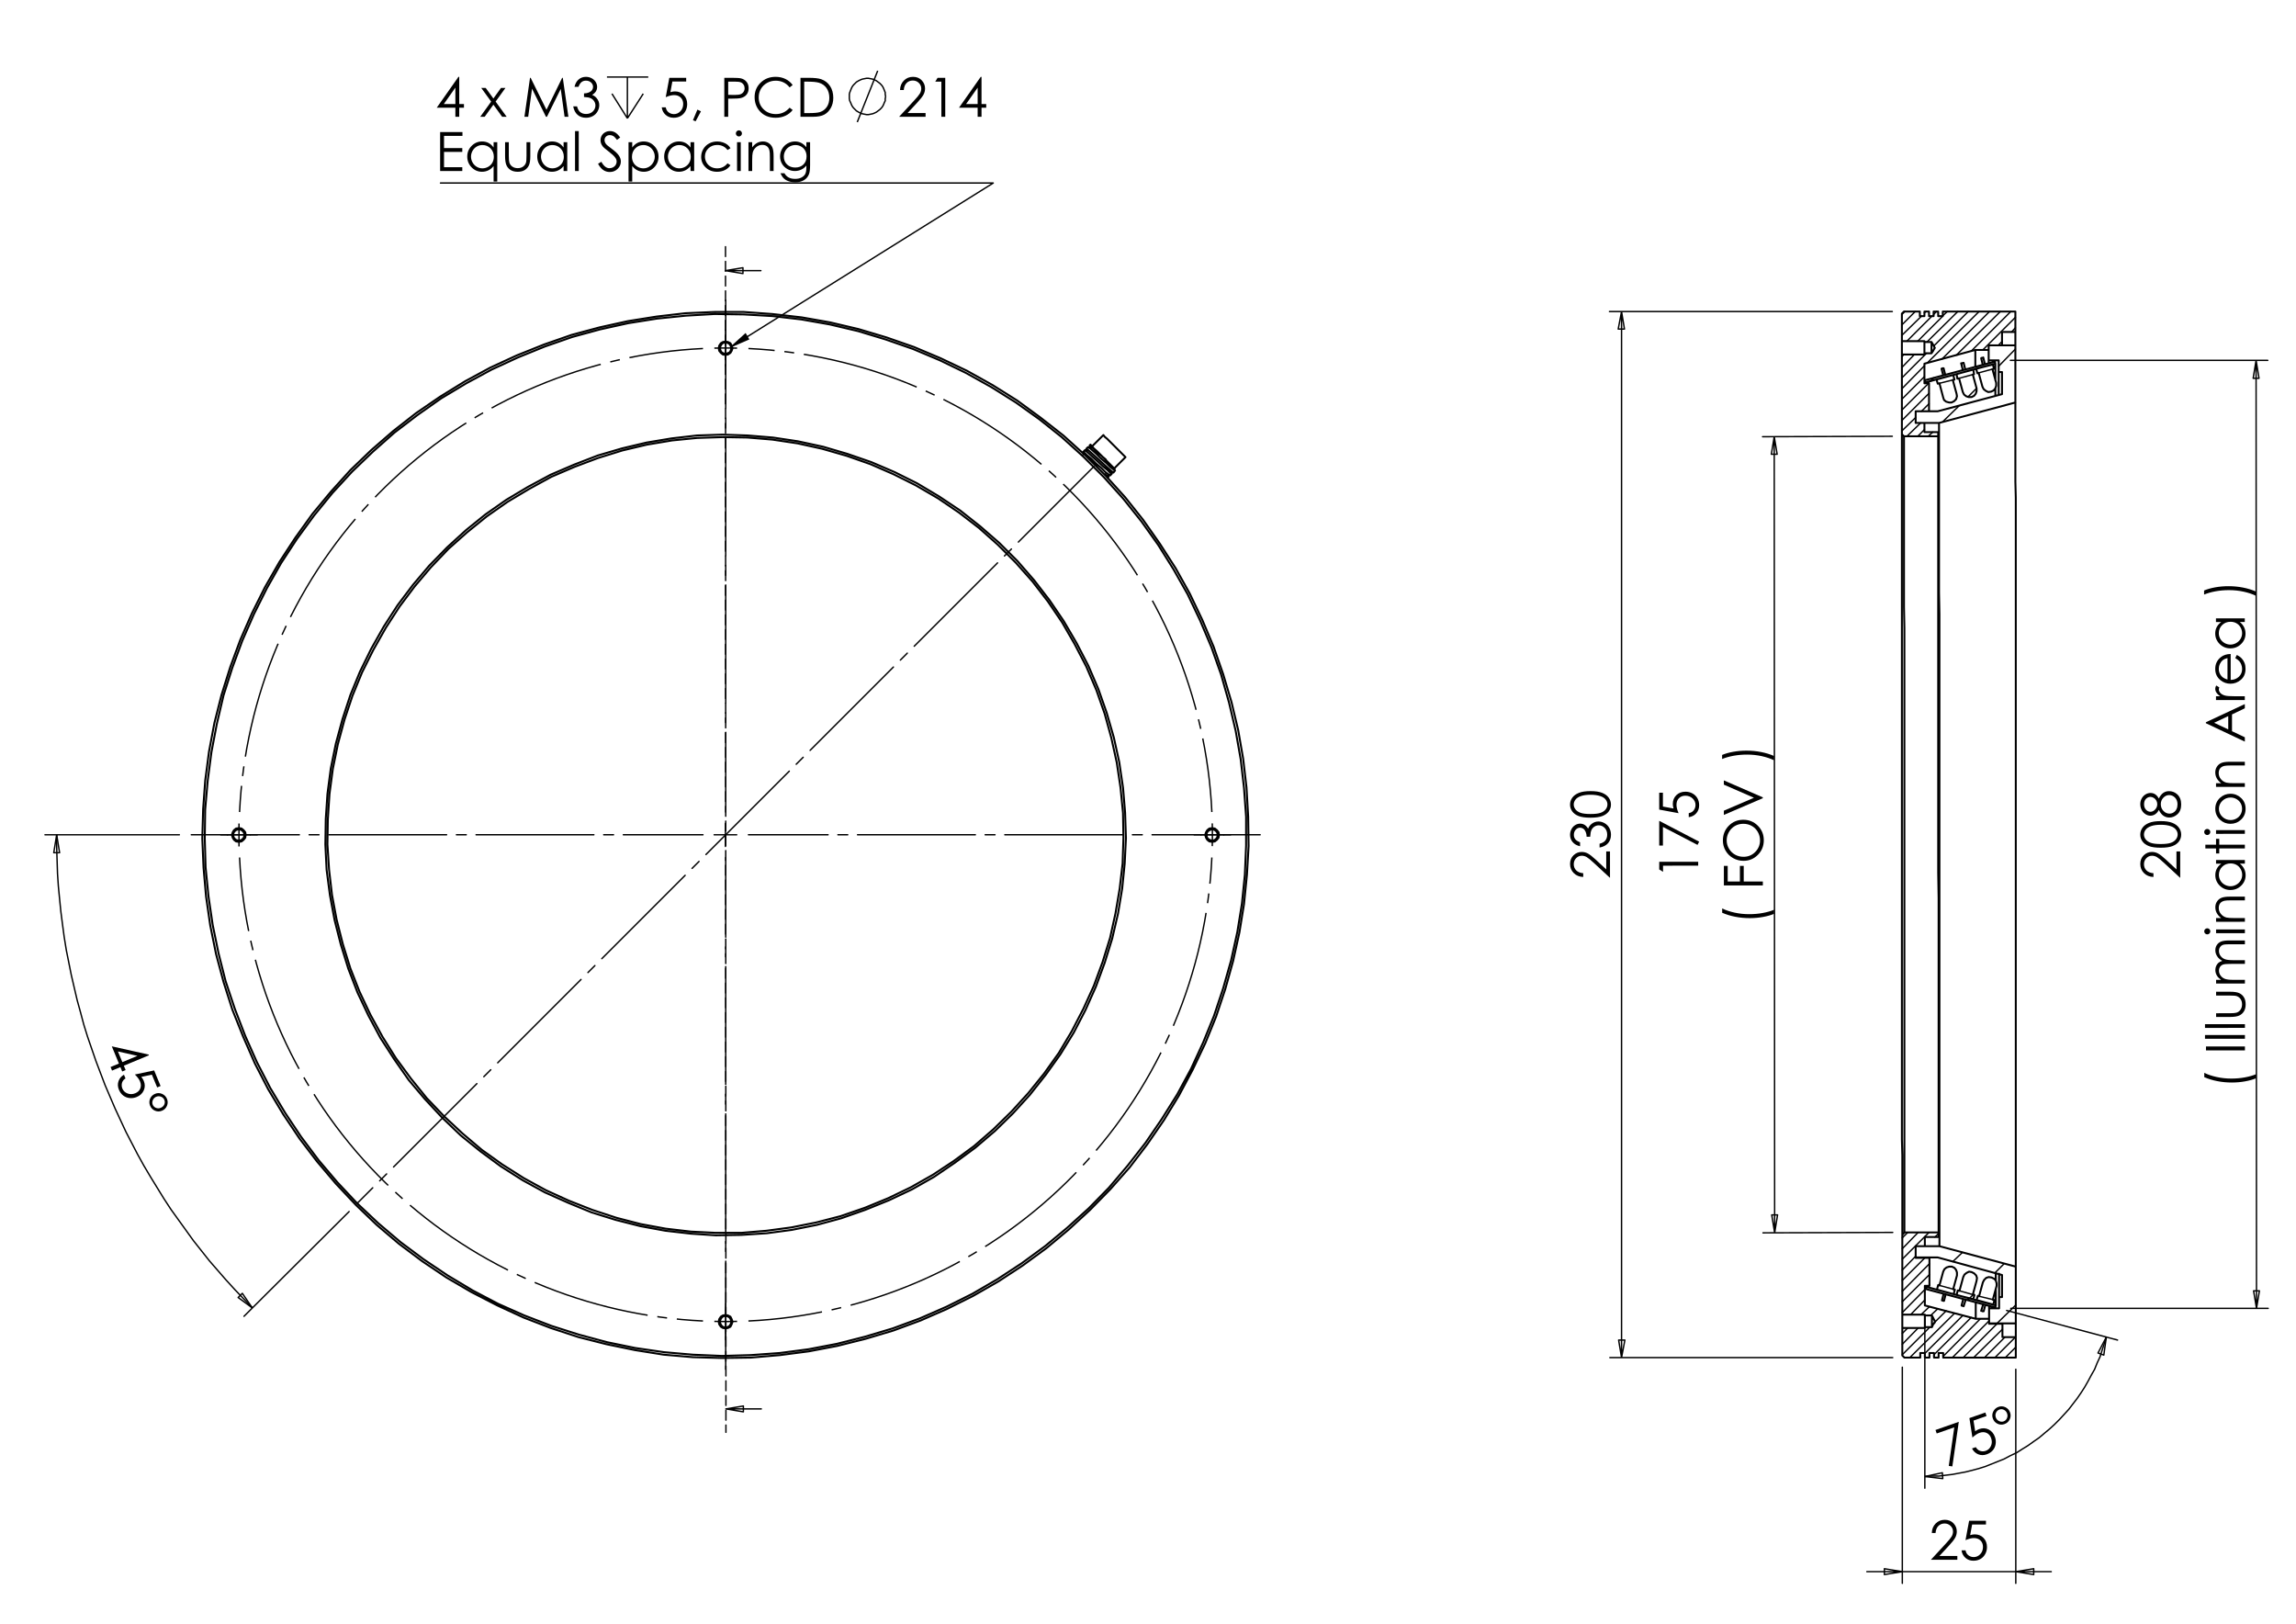 <?xml version="1.0" encoding="utf-8"?>
<!-- Generator: Adobe Illustrator 16.0.0, SVG Export Plug-In . SVG Version: 6.00 Build 0)  -->
<!DOCTYPE svg PUBLIC "-//W3C//DTD SVG 1.1//EN" "http://www.w3.org/Graphics/SVG/1.1/DTD/svg11.dtd">
<svg version="1.1" id="Ebene_1" xmlns="http://www.w3.org/2000/svg" xmlns:xlink="http://www.w3.org/1999/xlink" x="0px" y="0px"
	 width="841.89px" height="595.276px" viewBox="0 0 841.89 595.276" enable-background="new 0 0 841.89 595.276"
	 xml:space="preserve">
<g>
	<path d="M54.5,386.622l0.111,0.267l-9.205,3.813l0.662,1.596l-1.256,0.521l-0.661-1.596l-3.068,1.271l-0.542-1.309l3.067-1.271
		l-2.614-6.312L54.5,386.622z M44.864,389.391l5.543-2.296l-7.162-1.611L44.864,389.391z"/>
	<path d="M58.884,398.146l-1.255,0.52l-1.942-4.688l-3.871,0.831c0.405,0.503,0.703,0.985,0.894,1.445
		c0.497,1.2,0.505,2.355,0.023,3.469c-0.481,1.113-1.35,1.929-2.606,2.449c-0.867,0.359-1.746,0.489-2.635,0.388
		c-0.89-0.102-1.669-0.414-2.338-0.938c-0.669-0.525-1.189-1.236-1.561-2.134c-0.444-1.068-0.49-2.108-0.14-3.115
		c0.351-1.006,1.016-1.795,1.997-2.369l0.562,1.353c-0.466,0.313-0.808,0.655-1.025,1.028c-0.216,0.373-0.338,0.802-0.365,1.286
		c-0.028,0.483,0.051,0.946,0.234,1.389c0.358,0.868,0.995,1.477,1.91,1.826c0.915,0.351,1.864,0.32,2.85-0.087
		c0.89-0.37,1.495-0.951,1.818-1.742c0.323-0.791,0.29-1.657-0.098-2.596c-0.322-0.777-0.949-1.621-1.879-2.531l7.063-1.497
		L58.884,398.146z"/>
	<path d="M59.41,407.205c-0.867,0.358-1.723,0.359-2.569,0.003c-0.846-0.357-1.446-0.966-1.802-1.827
		c-0.357-0.862-0.36-1.715-0.01-2.562c0.351-0.844,0.965-1.449,1.845-1.813c0.844-0.349,1.69-0.341,2.542,0.023
		c0.853,0.366,1.454,0.973,1.805,1.821c0.352,0.85,0.354,1.697,0.004,2.546C60.876,406.246,60.271,406.848,59.41,407.205z
		 M58.951,406.145c0.607-0.252,1.036-0.656,1.286-1.215c0.25-0.56,0.259-1.117,0.029-1.673c-0.233-0.562-0.64-0.96-1.221-1.191
		s-1.166-0.227-1.756,0.018c-0.578,0.24-0.992,0.649-1.244,1.229c-0.252,0.582-0.263,1.147-0.036,1.696
		c0.229,0.55,0.629,0.938,1.204,1.161C57.788,406.396,58.366,406.386,58.951,406.145z"/>
</g>
<g>
	<path d="M168.103,28.17h0.29v9.963h1.728v1.359h-1.728v3.321h-1.418v-3.321h-6.836L168.103,28.17z M166.974,38.133v-6l-4.232,6
		H166.974z"/>
	<path d="M176.471,32.249h1.632l2.81,3.865l2.78-3.865h1.635l-3.596,4.991l4.052,5.574h-1.656l-3.215-4.438l-3.198,4.438h-1.622
		l4.003-5.564L176.471,32.249z"/>
	<path d="M192.299,42.813l2.045-14.284h0.232l5.807,11.72l5.751-11.72h0.229l2.056,14.284h-1.4l-1.411-10.215l-5.051,10.215h-0.365
		l-5.11-10.293l-1.404,10.293H192.299z"/>
	<path d="M212.118,31.84h-1.457c0.266-1.178,0.773-2.084,1.524-2.719c0.751-0.635,1.638-0.952,2.661-0.952
		c0.745,0,1.439,0.17,2.083,0.51c0.645,0.34,1.142,0.798,1.495,1.374c0.353,0.576,0.529,1.178,0.529,1.806
		c0,1.23-0.611,2.204-1.835,2.923c0.686,0.278,1.25,0.686,1.689,1.224c0.622,0.757,0.933,1.605,0.933,2.544
		c0,0.81-0.214,1.581-0.641,2.315c-0.428,0.734-1.01,1.303-1.748,1.704c-0.738,0.402-1.564,0.603-2.477,0.603
		c-1.23,0-2.256-0.354-3.079-1.063c-0.822-0.709-1.359-1.75-1.611-3.122h1.398c0.246,0.926,0.599,1.596,1.058,2.011
		c0.589,0.524,1.34,0.786,2.253,0.786c1.036,0,1.867-0.311,2.496-0.932c0.628-0.622,0.942-1.35,0.942-2.185
		c0-0.557-0.157-1.078-0.471-1.563c-0.314-0.485-0.735-0.851-1.262-1.097c-0.528-0.247-1.345-0.398-2.452-0.457v-1.311
		c0.654,0,1.25-0.115,1.787-0.345c0.537-0.229,0.927-0.523,1.17-0.879c0.243-0.356,0.364-0.744,0.364-1.165
		c0-0.621-0.248-1.159-0.743-1.612c-0.495-0.453-1.121-0.679-1.879-0.679c-0.615,0-1.146,0.173-1.592,0.52
		S212.429,31.012,212.118,31.84z"/>
</g>
<path fill="none" stroke="#000000" stroke-width="0.51" stroke-miterlimit="10" d="M235.862,34.362l-5.813,9.025 M224.389,34.362
	l5.66,9.025 M230.049,28.242v15.145 M222.555,28.242h15.144"/>
<g>
	<path d="M251.608,28.529v1.359h-5.073l-0.715,3.895c0.621-0.182,1.18-0.273,1.678-0.273c1.299,0,2.371,0.436,3.214,1.306
		c0.844,0.871,1.266,1.986,1.266,3.345c0,0.938-0.217,1.8-0.65,2.583c-0.433,0.783-1.021,1.383-1.762,1.801
		c-0.741,0.417-1.596,0.626-2.567,0.626c-1.158,0-2.135-0.354-2.931-1.063s-1.271-1.626-1.427-2.753h1.466
		c0.11,0.55,0.296,0.997,0.558,1.34c0.262,0.343,0.611,0.62,1.048,0.831c0.437,0.209,0.895,0.315,1.374,0.315
		c0.938,0,1.744-0.355,2.417-1.066c0.673-0.711,1.009-1.6,1.009-2.667c0-0.963-0.304-1.745-0.912-2.346
		c-0.608-0.602-1.421-0.902-2.437-0.902c-0.841,0-1.86,0.255-3.057,0.767l1.32-7.098H251.608z"/>
	<path d="M255.714,40.191l1.31,0.622l-1.971,3.67l-0.96-0.408L255.714,40.191z"/>
	<path d="M265.585,28.529h2.844c1.63,0,2.73,0.071,3.3,0.213c0.815,0.201,1.481,0.614,1.999,1.238
		c0.518,0.625,0.777,1.41,0.777,2.355c0,0.952-0.252,1.737-0.757,2.355c-0.505,0.618-1.2,1.034-2.087,1.248
		c-0.647,0.155-1.857,0.233-3.63,0.233h-1.019v6.642h-1.427V28.529z M267.012,29.927v4.846l2.417,0.029
		c0.977,0,1.692-0.089,2.145-0.267c0.454-0.178,0.809-0.465,1.068-0.862c0.259-0.397,0.389-0.841,0.389-1.332
		c0-0.479-0.129-0.916-0.389-1.313c-0.259-0.397-0.6-0.68-1.024-0.848c-0.423-0.168-1.118-0.252-2.082-0.252H267.012z"/>
	<path d="M290.654,31.18l-1.126,0.864c-0.621-0.809-1.367-1.422-2.237-1.839c-0.871-0.418-1.827-0.626-2.868-0.626
		c-1.139,0-2.193,0.273-3.164,0.82c-0.971,0.547-1.723,1.282-2.257,2.204c-0.534,0.923-0.8,1.96-0.8,3.112
		c0,1.742,0.597,3.195,1.791,4.36c1.194,1.166,2.7,1.748,4.518,1.748c2,0,3.672-0.783,5.018-2.349l1.126,0.854
		c-0.711,0.906-1.6,1.607-2.664,2.102c-1.064,0.495-2.253,0.743-3.567,0.743c-2.498,0-4.468-0.832-5.911-2.496
		c-1.21-1.405-1.815-3.101-1.815-5.088c0-2.09,0.733-3.85,2.198-5.277c1.466-1.427,3.302-2.141,5.509-2.141
		c1.333,0,2.536,0.264,3.61,0.791C289.089,29.489,289.969,30.229,290.654,31.18z"/>
	<path d="M293.518,42.813V28.529h2.96c2.135,0,3.686,0.171,4.65,0.514c1.384,0.486,2.466,1.327,3.246,2.525
		c0.779,1.197,1.169,2.625,1.169,4.282c0,1.431-0.309,2.69-0.927,3.777s-1.42,1.89-2.407,2.408
		c-0.987,0.519-2.371,0.777-4.149,0.777H293.518z M294.886,41.463h1.65c1.974,0,3.342-0.123,4.105-0.369
		c1.074-0.349,1.918-0.978,2.533-1.887c0.614-0.909,0.922-2.02,0.922-3.333c0-1.377-0.333-2.554-1-3.531
		c-0.666-0.977-1.595-1.646-2.786-2.008c-0.893-0.271-2.365-0.408-4.416-0.408h-1.01V41.463z"/>
</g>
<path fill="none" stroke="#000000" stroke-width="0.51" stroke-miterlimit="10" d="M314.338,44.764l7.496-18.816 M324.74,35.433
	l-0.153-0.918v-0.611l-0.306-0.765l-0.306-0.766l-0.307-0.611l-0.458-0.612l-0.612-0.612l-0.612-0.458l-0.612-0.459l-0.612-0.306
	l-0.765-0.306l-0.765-0.153l-0.765-0.153h-0.765l-0.765,0.153l-0.765,0.153l-0.765,0.306l-0.612,0.306l-0.765,0.459l-0.458,0.458
	l-0.613,0.612l-0.458,0.612l-0.306,0.611l-0.305,0.766l-0.306,0.765l-0.154,0.611v0.918v0.765l0.154,0.765l0.306,0.612l0.305,0.765
	l0.306,0.611l0.458,0.613l0.613,0.611l0.458,0.459l0.765,0.46l0.612,0.305l0.765,0.306l0.765,0.153l0.765,0.152h0.765l0.765-0.152
	l0.765-0.153l0.765-0.306l0.612-0.305l0.612-0.46l0.612-0.459l0.612-0.611l0.458-0.613l0.307-0.611l0.306-0.765l0.306-0.612v-0.765
	L324.74,35.433"/>
<g>
	<path d="M331.391,32.996h-1.37c0.039-1.409,0.51-2.565,1.414-3.469s2.019-1.357,3.346-1.357c1.314,0,2.378,0.424,3.191,1.273
		c0.812,0.848,1.219,1.849,1.219,3.001c0,0.81-0.194,1.569-0.582,2.278c-0.387,0.709-1.14,1.669-2.257,2.88l-3.559,3.832h6.591
		v1.379h-9.703l5.458-5.898c1.107-1.185,1.828-2.065,2.161-2.638c0.334-0.573,0.501-1.177,0.501-1.813
		c0-0.803-0.3-1.495-0.899-2.075s-1.332-0.87-2.2-0.87c-0.913,0-1.673,0.305-2.278,0.913
		C331.82,31.041,331.475,31.896,331.391,32.996z"/>
	<path d="M343.795,28.529h2.806v14.284h-1.418V29.927h-2.244L343.795,28.529z"/>
	<path d="M359.609,28.17h0.29v9.963h1.729v1.359h-1.729v3.321h-1.418v-3.321h-6.838L359.609,28.17z M358.481,38.133v-6l-4.233,6
		H358.481z"/>
</g>
<g>
	<path d="M161.386,48.416h8.186v1.398h-6.759v4.476h6.701v1.399h-6.701v5.612h6.701V62.7h-8.128V48.416z"/>
	<path d="M182.332,52.135v14.429h-1.34v-5.68c-0.569,0.693-1.209,1.213-1.918,1.563c-0.708,0.349-1.483,0.524-2.326,0.524
		c-1.495,0-2.772-0.542-3.831-1.626c-1.059-1.084-1.587-2.403-1.587-3.957c0-1.521,0.534-2.823,1.602-3.904s2.354-1.622,3.855-1.622
		c0.867,0,1.652,0.185,2.354,0.553c0.702,0.37,1.319,0.923,1.85,1.661v-1.941H182.332z M176.898,53.173
		c-0.757,0-1.456,0.187-2.095,0.558c-0.641,0.372-1.15,0.894-1.528,1.566c-0.378,0.673-0.567,1.384-0.567,2.134
		c0,0.744,0.19,1.455,0.572,2.134c0.381,0.679,0.893,1.208,1.537,1.586c0.644,0.378,1.334,0.568,2.071,0.568
		c0.744,0,1.449-0.188,2.115-0.563c0.666-0.375,1.178-0.882,1.537-1.523c0.359-0.64,0.539-1.361,0.539-2.163
		c0-1.222-0.402-2.244-1.207-3.065C179.066,53.584,178.075,53.173,176.898,53.173z"/>
	<path d="M185.206,52.135h1.359v4.932c0,1.204,0.065,2.033,0.195,2.486c0.194,0.647,0.565,1.159,1.113,1.534
		c0.548,0.375,1.201,0.563,1.959,0.563c0.758,0,1.402-0.183,1.93-0.549c0.528-0.365,0.894-0.846,1.095-1.441
		c0.136-0.408,0.204-1.272,0.204-2.593v-4.932h1.389v5.185c0,1.457-0.17,2.554-0.51,3.292c-0.34,0.737-0.852,1.315-1.535,1.733
		c-0.683,0.417-1.539,0.626-2.568,0.626s-1.889-0.209-2.578-0.626c-0.689-0.418-1.204-1-1.544-1.748
		c-0.34-0.748-0.51-1.872-0.51-3.375V52.135z"/>
	<path d="M207.996,52.135V62.7h-1.34v-1.816c-0.57,0.693-1.209,1.213-1.918,1.563c-0.709,0.349-1.484,0.524-2.326,0.524
		c-1.496,0-2.772-0.542-3.831-1.626s-1.588-2.403-1.588-3.957c0-1.521,0.534-2.823,1.602-3.904c1.068-1.081,2.353-1.622,3.855-1.622
		c0.867,0,1.652,0.185,2.354,0.553c0.702,0.37,1.318,0.923,1.85,1.661v-1.941H207.996z M202.563,53.173
		c-0.756,0-1.455,0.187-2.095,0.558c-0.64,0.372-1.149,0.894-1.527,1.566c-0.379,0.673-0.567,1.384-0.567,2.134
		c0,0.744,0.191,1.455,0.572,2.134c0.381,0.679,0.895,1.208,1.537,1.586c0.644,0.378,1.334,0.568,2.072,0.568
		c0.743,0,1.448-0.188,2.114-0.563c0.666-0.375,1.178-0.882,1.538-1.523c0.358-0.64,0.538-1.361,0.538-2.163
		c0-1.222-0.402-2.244-1.208-3.065C204.731,53.584,203.74,53.173,202.563,53.173z"/>
	<path d="M210.851,48.057h1.359V62.7h-1.359V48.057z"/>
	<path d="M219.289,60.039l1.214-0.728c0.854,1.573,1.841,2.359,2.962,2.359c0.479,0,0.928-0.111,1.35-0.334
		c0.42-0.224,0.741-0.523,0.961-0.898c0.22-0.375,0.331-0.773,0.331-1.194c0-0.479-0.162-0.948-0.486-1.408
		c-0.446-0.634-1.263-1.397-2.447-2.292c-1.191-0.9-1.932-1.55-2.224-1.952c-0.505-0.673-0.757-1.401-0.757-2.185
		c0-0.622,0.149-1.188,0.447-1.7c0.298-0.511,0.717-0.914,1.257-1.208c0.541-0.295,1.128-0.442,1.763-0.442
		c0.673,0,1.303,0.167,1.889,0.5c0.585,0.333,1.205,0.947,1.859,1.84l-1.165,0.883c-0.538-0.712-0.996-1.181-1.374-1.408
		c-0.378-0.227-0.792-0.339-1.238-0.339c-0.576,0-1.047,0.174-1.413,0.524c-0.366,0.35-0.549,0.78-0.549,1.292
		c0,0.311,0.064,0.612,0.194,0.903c0.13,0.291,0.366,0.608,0.709,0.951c0.187,0.182,0.802,0.657,1.845,1.428
		c1.237,0.912,2.084,1.725,2.544,2.437c0.459,0.712,0.689,1.428,0.689,2.146c0,1.036-0.393,1.936-1.18,2.7
		c-0.786,0.764-1.743,1.146-2.87,1.146c-0.868,0-1.654-0.232-2.359-0.695C220.536,61.902,219.885,61.126,219.289,60.039z"/>
	<path d="M230.466,52.135h1.36v1.941c0.537-0.738,1.154-1.291,1.853-1.661c0.698-0.369,1.478-0.553,2.337-0.553
		c1.501,0,2.784,0.541,3.852,1.622c1.066,1.081,1.601,2.382,1.601,3.904c0,1.554-0.529,2.872-1.586,3.957s-2.333,1.626-3.827,1.626
		c-0.841,0-1.613-0.175-2.318-0.524c-0.706-0.35-1.342-0.871-1.911-1.563v5.68h-1.36V52.135z M235.904,53.173
		c-1.175,0-2.165,0.411-2.969,1.232c-0.804,0.822-1.206,1.843-1.206,3.065c0,0.802,0.179,1.522,0.538,2.163
		c0.358,0.641,0.872,1.147,1.541,1.523c0.668,0.375,1.374,0.563,2.117,0.563c0.73,0,1.416-0.19,2.059-0.568
		c0.643-0.378,1.155-0.907,1.536-1.586c0.381-0.679,0.572-1.39,0.572-2.134c0-0.75-0.189-1.461-0.567-2.134
		c-0.377-0.672-0.886-1.194-1.525-1.566C237.357,53.36,236.659,53.173,235.904,53.173z"/>
	<path d="M254.538,52.135V62.7h-1.34v-1.816c-0.57,0.693-1.209,1.213-1.918,1.563c-0.708,0.349-1.484,0.524-2.325,0.524
		c-1.496,0-2.773-0.542-3.831-1.626s-1.588-2.403-1.588-3.957c0-1.521,0.535-2.823,1.602-3.904c1.069-1.081,2.354-1.622,3.855-1.622
		c0.867,0,1.653,0.185,2.354,0.553c0.702,0.37,1.319,0.923,1.85,1.661v-1.941H254.538z M249.105,53.173
		c-0.756,0-1.455,0.187-2.095,0.558c-0.64,0.372-1.15,0.894-1.528,1.566c-0.378,0.673-0.567,1.384-0.567,2.134
		c0,0.744,0.191,1.455,0.572,2.134c0.381,0.679,0.894,1.208,1.538,1.586c0.643,0.378,1.333,0.568,2.071,0.568
		c0.743,0,1.448-0.188,2.114-0.563c0.666-0.375,1.178-0.882,1.538-1.523c0.359-0.64,0.538-1.361,0.538-2.163
		c0-1.222-0.403-2.244-1.208-3.065C251.273,53.584,250.282,53.173,249.105,53.173z"/>
	<path d="M267.851,54.329L266.772,55c-0.93-1.237-2.201-1.854-3.812-1.854c-1.287,0-2.355,0.414-3.205,1.241
		s-1.276,1.833-1.276,3.016c0,0.77,0.196,1.494,0.587,2.173c0.391,0.679,0.928,1.206,1.61,1.581
		c0.682,0.375,1.447,0.563,2.293,0.563c1.552,0,2.819-0.619,3.802-1.855l1.078,0.709c-0.505,0.76-1.183,1.35-2.034,1.77
		c-0.852,0.419-1.82,0.629-2.908,0.629c-1.67,0-3.056-0.531-4.156-1.593c-1.101-1.061-1.651-2.353-1.651-3.874
		c0-1.022,0.257-1.973,0.772-2.85c0.515-0.877,1.222-1.562,2.122-2.054c0.899-0.491,1.907-0.737,3.02-0.737
		c0.7,0,1.374,0.107,2.025,0.32c0.65,0.214,1.202,0.492,1.655,0.835C267.149,53.362,267.534,53.799,267.851,54.329z"/>
	<path d="M270.934,47.784c0.309,0,0.574,0.111,0.793,0.331c0.219,0.22,0.329,0.485,0.329,0.796c0,0.305-0.11,0.566-0.329,0.787
		c-0.219,0.22-0.484,0.33-0.793,0.33c-0.303,0-0.564-0.11-0.783-0.33c-0.219-0.22-0.329-0.482-0.329-0.787
		c0-0.311,0.109-0.576,0.329-0.796C270.37,47.895,270.631,47.784,270.934,47.784z M270.259,52.135h1.359V62.7h-1.359V52.135z"/>
	<path d="M274.445,52.135h1.359v1.893c0.543-0.725,1.146-1.268,1.806-1.627c0.66-0.359,1.378-0.539,2.155-0.539
		c0.79,0,1.491,0.201,2.103,0.603c0.611,0.401,1.063,0.941,1.354,1.621c0.292,0.679,0.438,1.739,0.438,3.175V62.7h-1.359v-5.04
		c0-1.216-0.051-2.029-0.152-2.437c-0.157-0.699-0.459-1.225-0.906-1.578c-0.447-0.353-1.029-0.529-1.748-0.529
		c-0.822,0-1.559,0.271-2.209,0.815c-0.65,0.544-1.08,1.217-1.287,2.02c-0.129,0.525-0.194,1.483-0.194,2.875V62.7h-1.359V52.135z"
		/>
	<path d="M295.681,52.135h1.36v8.418c0,1.482-0.13,2.567-0.389,3.253c-0.356,0.971-0.974,1.719-1.854,2.243
		c-0.881,0.524-1.939,0.787-3.175,0.787c-0.907,0-1.72-0.129-2.442-0.385c-0.723-0.257-1.31-0.601-1.763-1.032
		s-0.87-1.063-1.252-1.894h1.476c0.401,0.699,0.92,1.217,1.556,1.554s1.422,0.505,2.362,0.505c0.927,0,1.71-0.173,2.348-0.518
		c0.639-0.346,1.094-0.78,1.366-1.302c0.272-0.522,0.408-1.367,0.408-2.531v-0.543c-0.512,0.647-1.137,1.145-1.876,1.49
		c-0.739,0.347-1.523,0.52-2.352,0.52c-0.972,0-1.886-0.242-2.742-0.724c-0.855-0.482-1.516-1.132-1.983-1.947
		c-0.466-0.816-0.699-1.712-0.699-2.69s0.243-1.889,0.729-2.733c0.486-0.845,1.158-1.513,2.017-2.006
		c0.859-0.491,1.764-0.737,2.717-0.737c0.79,0,1.527,0.164,2.211,0.491c0.683,0.327,1.343,0.866,1.978,1.616V52.135z M291.67,53.173
		c-0.771,0-1.485,0.187-2.146,0.559c-0.661,0.373-1.178,0.887-1.554,1.544c-0.375,0.658-0.563,1.368-0.563,2.131
		c0,1.159,0.388,2.118,1.165,2.875s1.783,1.136,3.02,1.136c1.249,0,2.254-0.375,3.015-1.126c0.761-0.751,1.141-1.738,1.141-2.961
		c0-0.796-0.175-1.506-0.524-2.131c-0.349-0.625-0.845-1.118-1.485-1.481C293.099,53.355,292.409,53.173,291.67,53.173z"/>
</g>
<g>
	<g>
		<path d="M608.395,290.62l1.358,0l0.001,5.078l3.897,0.713c-0.183-0.621-0.274-1.181-0.274-1.679c0-1.3,0.434-2.373,1.305-3.217
			c0.87-0.844,1.985-1.267,3.344-1.268c0.939,0,1.801,0.217,2.584,0.65c0.783,0.434,1.383,1.021,1.802,1.763
			c0.418,0.741,0.627,1.598,0.627,2.569c0.001,1.16-0.353,2.137-1.063,2.933c-0.709,0.797-1.625,1.272-2.751,1.429l-0.001-1.466
			c0.551-0.11,0.997-0.297,1.34-0.56c0.342-0.262,0.62-0.611,0.829-1.049c0.21-0.437,0.316-0.896,0.316-1.375
			c0-0.939-0.355-1.745-1.068-2.418c-0.711-0.672-1.6-1.009-2.667-1.009c-0.963,0-1.745,0.305-2.347,0.915
			c-0.602,0.608-0.9,1.421-0.9,2.438c0,0.842,0.258,1.861,0.769,3.06l-7.099-1.319L608.395,290.62z"/>
	</g>
	<g>
		<path d="M608.399,309.995l-0.004-9.063l14.646,7.639l-0.604,1.183l-12.682-6.591l0.002,6.832H608.399z"/>
	</g>
	<g>
		<path d="M608.402,318.76l-0.001-2.809l14.283-0.005l0.001,1.419l-12.886,0.005v2.243L608.402,318.76z"/>
	</g>
</g>
<g>
	<g>
		<path d="M650.512,277.163v1.574c-1.301-0.641-2.818-1.15-4.554-1.528c-1.734-0.378-3.524-0.567-5.37-0.566
			c-1.709,0-3.355,0.145-4.942,0.434c-1.586,0.288-2.98,0.686-4.185,1.191v-1.495c1.151-0.486,2.51-0.871,4.072-1.153
			s3.189-0.424,4.88-0.424c1.812-0.001,3.581,0.167,5.306,0.503C647.445,276.034,649.042,276.522,650.512,277.163z"/>
	</g>
	<g>
		<path d="M632.1,298.763v-1.554l11.033-4.738l-11.037-4.809l-0.001-1.553l14.285,6.21v0.312L632.1,298.763z"/>
	</g>
	<g>
		<path d="M631.743,308.159c-0.001-2.162,0.721-3.973,2.164-5.432c1.442-1.459,3.22-2.188,5.33-2.189
			c2.091,0,3.864,0.728,5.321,2.181s2.186,3.228,2.187,5.319c0,2.119-0.722,3.908-2.174,5.366c-1.448,1.457-3.202,2.188-5.26,2.188
			c-1.373,0-2.646-0.331-3.816-0.995c-1.172-0.665-2.091-1.568-2.754-2.716C632.076,310.736,631.743,309.494,631.743,308.159z
			 M633.132,308.097c0,1.056,0.276,2.059,0.828,3.005c0.55,0.945,1.293,1.686,2.227,2.217c0.933,0.531,1.974,0.797,3.119,0.797
			c1.697-0.001,3.13-0.589,4.299-1.768c1.17-1.177,1.753-2.597,1.753-4.255c-0.001-1.11-0.27-2.137-0.809-3.079
			c-0.537-0.944-1.271-1.68-2.205-2.209c-0.933-0.527-1.972-0.791-3.11-0.791c-1.134,0.001-2.158,0.266-3.075,0.794
			c-0.918,0.529-1.651,1.273-2.2,2.234C633.407,306.002,633.131,307.021,633.132,308.097z"/>
	</g>
	<g>
		<path d="M632.108,324.609l-0.002-7.158h1.399l0.002,5.729l4.476-0.002l-0.002-5.729h1.398l0.002,5.729l7.011-0.003v1.428
			L632.108,324.609z"/>
	</g>
	<g>
		<path d="M631.482,334.631l-0.001-1.572c1.3,0.634,2.817,1.141,4.556,1.523c1.733,0.381,3.523,0.572,5.368,0.57
			c1.709-0.001,3.357-0.145,4.942-0.435c1.587-0.288,2.98-0.686,4.185-1.19l0.001,1.496c-1.151,0.479-2.509,0.862-4.068,1.146
			c-1.561,0.286-3.185,0.429-4.875,0.43c-1.818,0.001-3.591-0.167-5.316-0.502C634.549,335.761,632.951,335.273,631.482,334.631z"/>
	</g>
</g>
<g>
	<g>
		<path d="M583.207,299.777c-1.883,0.001-3.341-0.201-4.37-0.605c-1.03-0.404-1.811-0.974-2.34-1.712
			c-0.532-0.738-0.798-1.563-0.798-2.475c0-0.926,0.266-1.763,0.8-2.515c0.534-0.75,1.335-1.345,2.403-1.782
			c1.066-0.438,2.501-0.656,4.301-0.657c1.793,0,3.221,0.214,4.284,0.644c1.061,0.43,1.861,1.023,2.402,1.78
			c0.54,0.757,0.812,1.598,0.812,2.524c0,0.912-0.262,1.734-0.786,2.465c-0.523,0.731-1.306,1.303-2.344,1.714
			C586.532,299.57,585.077,299.776,583.207,299.777z M583.229,298.428c1.614,0,2.834-0.145,3.658-0.433
			c0.828-0.288,1.453-0.715,1.881-1.277c0.427-0.563,0.641-1.158,0.641-1.787c0-0.633-0.208-1.226-0.627-1.776
			c-0.418-0.55-1.045-0.966-1.881-1.251c-1.017-0.355-2.241-0.533-3.674-0.533c-1.438,0-2.614,0.16-3.531,0.477
			c-0.917,0.318-1.588,0.756-2.013,1.316c-0.423,0.56-0.635,1.15-0.635,1.771c0,0.635,0.212,1.23,0.637,1.786
			s1.051,0.98,1.876,1.271C580.389,298.283,581.61,298.428,583.229,298.428z"/>
	</g>
	<g>
		<path d="M579.375,308.792v1.456c-1.179-0.263-2.084-0.771-2.719-1.523c-0.636-0.75-0.953-1.637-0.953-2.659
			c0-0.744,0.169-1.438,0.509-2.081c0.34-0.646,0.798-1.143,1.374-1.496c0.577-0.353,1.178-0.53,1.806-0.53
			c1.229,0,2.205,0.611,2.923,1.834c0.279-0.686,0.688-1.249,1.223-1.689c0.758-0.621,1.604-0.932,2.544-0.932
			c0.81-0.001,1.581,0.212,2.315,0.639c0.736,0.427,1.304,1.01,1.707,1.748c0.4,0.736,0.602,1.562,0.602,2.474
			c0,1.229-0.353,2.256-1.062,3.078s-1.75,1.358-3.122,1.613v-1.398c0.926-0.247,1.596-0.601,2.01-1.06
			c0.523-0.588,0.785-1.34,0.785-2.252c-0.001-1.036-0.311-1.867-0.933-2.495c-0.621-0.627-1.351-0.941-2.185-0.94
			c-0.558,0-1.078,0.157-1.564,0.471c-0.484,0.315-0.85,0.735-1.097,1.264c-0.245,0.527-0.396,1.345-0.455,2.451h-1.311
			c0-0.654-0.115-1.249-0.346-1.787c-0.229-0.536-0.522-0.925-0.879-1.168s-0.745-0.364-1.165-0.364
			c-0.622,0-1.158,0.25-1.612,0.744c-0.453,0.494-0.679,1.121-0.679,1.878c0,0.615,0.173,1.145,0.519,1.591
			C577.959,308.105,578.547,308.482,579.375,308.792z"/>
	</g>
	<g>
		<path d="M580.535,320.132v1.37c-1.408-0.04-2.565-0.509-3.47-1.412c-0.905-0.902-1.358-2.018-1.359-3.345
			c0-1.313,0.425-2.376,1.271-3.188c0.85-0.812,1.85-1.22,3.002-1.22c0.81,0,1.569,0.193,2.278,0.58
			c0.709,0.388,1.67,1.139,2.881,2.254l3.833,3.558l-0.003-6.589l1.38-0.001l0.003,9.698l-5.9-5.454
			c-1.186-1.105-2.065-1.825-2.638-2.159c-0.573-0.331-1.179-0.498-1.813-0.498c-0.804,0-1.494,0.3-2.073,0.899
			c-0.581,0.599-0.87,1.331-0.869,2.198c0,0.913,0.304,1.671,0.912,2.276C578.58,319.704,579.435,320.049,580.535,320.132z"/>
	</g>
</g>
<g>
	<g>
		<path d="M791.593,292.749c0.479-0.965,1.025-1.656,1.641-2.074c0.614-0.418,1.313-0.627,2.097-0.627
			c1.101,0,2.072,0.358,2.914,1.077c1.028,0.88,1.543,2.14,1.544,3.778c0.001,1.58-0.449,2.777-1.353,3.594
			c-0.902,0.815-1.897,1.225-2.985,1.225c-0.796,0-1.513-0.213-2.152-0.641c-0.637-0.427-1.205-1.139-1.703-2.136
			c-0.363,0.7-0.813,1.225-1.35,1.574c-0.537,0.351-1.113,0.526-1.729,0.526c-0.622,0-1.229-0.186-1.821-0.558
			c-0.592-0.373-1.058-0.887-1.397-1.544c-0.341-0.657-0.512-1.368-0.512-2.132c0-0.745,0.172-1.435,0.515-2.069
			c0.343-0.635,0.809-1.132,1.397-1.491c0.589-0.36,1.208-0.54,1.854-0.54c0.647,0,1.224,0.169,1.729,0.509
			S791.224,292.069,791.593,292.749z M786.175,294.882c0,0.786,0.232,1.436,0.695,1.951c0.463,0.515,1.016,0.773,1.655,0.772
			c0.635,0,1.209-0.277,1.724-0.833c0.516-0.554,0.771-1.202,0.771-1.941c0-0.473-0.116-0.921-0.35-1.342
			c-0.234-0.422-0.554-0.751-0.957-0.987c-0.405-0.237-0.811-0.355-1.22-0.355c-0.575,0-1.106,0.234-1.592,0.701
			C786.418,293.316,786.175,293.994,786.175,294.882z M792.313,294.813c0,0.983,0.319,1.808,0.957,2.473
			c0.638,0.667,1.38,0.999,2.229,0.999c0.524,0,1.02-0.143,1.485-0.428c0.466-0.285,0.826-0.683,1.077-1.193
			c0.253-0.511,0.379-1.102,0.379-1.775c0-1.041-0.309-1.868-0.923-2.483c-0.615-0.613-1.334-0.921-2.156-0.92
			c-0.797,0-1.504,0.326-2.122,0.976C792.62,293.11,792.313,293.895,792.313,294.813z"/>
	</g>
	<g>
		<path d="M792.298,310.785c-1.884,0.001-3.341-0.2-4.371-0.605c-1.029-0.403-1.81-0.974-2.34-1.713
			c-0.531-0.737-0.798-1.564-0.798-2.477c0-0.926,0.268-1.765,0.801-2.516c0.533-0.752,1.335-1.346,2.402-1.783
			s2.502-0.657,4.303-0.658c1.792-0.001,3.22,0.215,4.281,0.646c1.063,0.429,1.863,1.023,2.403,1.781
			c0.541,0.757,0.812,1.6,0.812,2.524c0,0.913-0.261,1.736-0.785,2.467c-0.523,0.732-1.306,1.306-2.344,1.716
			C795.623,310.578,794.168,310.785,792.298,310.785z M792.32,309.435c1.614,0,2.833-0.146,3.658-0.435
			c0.827-0.288,1.454-0.713,1.881-1.276c0.427-0.564,0.641-1.161,0.641-1.788c0-0.635-0.21-1.228-0.627-1.777
			c-0.418-0.55-1.045-0.967-1.881-1.253c-1.017-0.355-2.241-0.532-3.674-0.532c-1.438,0.001-2.615,0.16-3.532,0.477
			c-0.917,0.317-1.587,0.758-2.012,1.316c-0.425,0.561-0.635,1.152-0.635,1.774c0,0.636,0.212,1.229,0.636,1.786
			c0.426,0.557,1.052,0.98,1.877,1.272C789.479,309.29,790.701,309.436,792.32,309.435z"/>
	</g>
	<g>
		<path d="M789.621,320.137v1.369c-1.408-0.038-2.565-0.509-3.47-1.411c-0.905-0.903-1.357-2.02-1.357-3.347
			c-0.001-1.314,0.423-2.378,1.271-3.19c0.849-0.813,1.849-1.221,3.002-1.221c0.809-0.001,1.568,0.193,2.277,0.581
			c0.71,0.388,1.672,1.138,2.882,2.255l3.832,3.559l-0.002-6.593h1.379l0.003,9.704l-5.899-5.457
			c-1.187-1.107-2.065-1.826-2.638-2.16c-0.574-0.333-1.18-0.5-1.814-0.499c-0.803,0-1.494,0.3-2.073,0.899
			c-0.579,0.599-0.869,1.333-0.868,2.199c0,0.914,0.304,1.671,0.911,2.278C787.666,319.709,788.521,320.053,789.621,320.137z"/>
	</g>
</g>
<g>
	<g>
		<path d="M827.24,216.874l0.002,1.573c-1.301-0.64-2.818-1.149-4.555-1.528c-1.734-0.377-3.524-0.566-5.37-0.565
			c-1.709,0-3.355,0.145-4.942,0.434c-1.586,0.289-2.98,0.686-4.184,1.191l-0.001-1.496c1.151-0.486,2.51-0.87,4.073-1.152
			c1.563-0.282,3.189-0.423,4.88-0.424c1.812,0,3.581,0.167,5.306,0.503C824.175,215.746,825.771,216.234,827.24,216.874z"/>
	</g>
	<g>
		<path d="M812.544,226.701l10.564-0.004v1.34l-1.815,0c0.693,0.569,1.215,1.208,1.564,1.917c0.351,0.708,0.524,1.484,0.525,2.326
			c0,1.495-0.54,2.772-1.625,3.831c-1.084,1.059-2.402,1.588-3.956,1.589c-1.521,0.001-2.823-0.533-3.904-1.601
			c-1.081-1.068-1.622-2.353-1.622-3.854c-0.001-0.867,0.183-1.652,0.552-2.354s0.922-1.319,1.659-1.85l-1.942,0V226.701z
			 M813.586,232.132c0,0.757,0.185,1.455,0.559,2.095c0.372,0.64,0.894,1.149,1.566,1.527c0.672,0.377,1.383,0.567,2.134,0.566
			c0.743,0,1.455-0.191,2.134-0.573c0.678-0.381,1.208-0.895,1.584-1.538c0.379-0.643,0.567-1.333,0.567-2.071
			c-0.001-0.743-0.188-1.448-0.563-2.114c-0.376-0.666-0.884-1.178-1.524-1.537s-1.361-0.538-2.163-0.538
			c-1.222,0-2.244,0.404-3.063,1.209C813.995,229.965,813.585,230.956,813.586,232.132z"/>
	</g>
	<g>
		<path d="M819.609,241.255l0.601-1.146c0.737,0.375,1.335,0.81,1.788,1.302c0.452,0.492,0.798,1.045,1.033,1.661
			c0.238,0.616,0.356,1.312,0.356,2.09c0.001,1.724-0.564,3.071-1.693,4.043c-1.129,0.973-2.405,1.458-3.83,1.458
			c-1.341,0-2.534-0.41-3.583-1.232c-1.335-1.042-2.001-2.438-2.002-4.188c-0.001-1.801,0.681-3.239,2.048-4.315
			c0.963-0.764,2.167-1.154,3.611-1.167l0.003,9.505c1.227-0.026,2.233-0.418,3.018-1.177c0.785-0.758,1.176-1.694,1.176-2.81
			c0-0.538-0.093-1.061-0.281-1.569c-0.188-0.509-0.436-0.941-0.744-1.298C820.798,242.055,820.3,241.669,819.609,241.255z
			 M816.765,241.256c-0.726,0.182-1.305,0.446-1.739,0.793c-0.433,0.347-0.783,0.806-1.048,1.376
			c-0.264,0.57-0.397,1.169-0.397,1.798c0,1.037,0.334,1.928,1.001,2.673c0.485,0.544,1.214,0.956,2.186,1.233L816.765,241.256z"/>
	</g>
	<g>
		<path d="M812.556,256.652v-1.389l1.544,0c-0.61-0.414-1.065-0.85-1.365-1.31c-0.302-0.459-0.452-0.938-0.452-1.437
			c-0.001-0.375,0.118-0.776,0.357-1.204l1.146,0.708c-0.122,0.285-0.184,0.524-0.184,0.718c0,0.454,0.188,0.891,0.559,1.312
			c0.372,0.42,0.95,0.74,1.733,0.96c0.602,0.168,1.82,0.252,3.652,0.251l3.572-0.001v1.388L812.556,256.652z"/>
	</g>
	<g>
		<path d="M808.839,264.797l14.28-6.667l0.002,1.542l-4.699,2.248l0.002,6.153l4.701,2.224v1.592l-14.286-6.743V264.797z
			 M811.873,264.976l5.173,2.445l-0.002-4.882L811.873,264.976z"/>
	</g>
	<g>
		<path d="M812.567,288.49l-0.001-1.359l1.893,0c-0.725-0.543-1.267-1.145-1.627-1.806c-0.358-0.66-0.539-1.378-0.539-2.155
			c0-0.789,0.201-1.49,0.601-2.102c0.401-0.612,0.942-1.063,1.622-1.355c0.679-0.292,1.737-0.437,3.174-0.438l5.439-0.002v1.358
			l-5.041,0.002c-1.217,0-2.028,0.052-2.438,0.152c-0.698,0.158-1.225,0.461-1.575,0.908c-0.354,0.446-0.53,1.029-0.53,1.748
			c0,0.823,0.272,1.559,0.816,2.209c0.545,0.65,1.218,1.079,2.021,1.285c0.524,0.13,1.482,0.194,2.874,0.193l3.875-0.001
			l0.001,1.359L812.567,288.49z"/>
	</g>
	<g>
		<path d="M812.298,296.513c-0.001-1.628,0.589-2.977,1.765-4.047c1.075-0.973,2.348-1.459,3.816-1.46
			c1.477-0.001,2.766,0.514,3.87,1.541c1.105,1.027,1.657,2.349,1.657,3.963c0,1.621-0.55,2.945-1.653,3.973
			c-1.104,1.029-2.395,1.542-3.871,1.543c-1.463,0-2.732-0.484-3.806-1.457C812.892,299.5,812.298,298.146,812.298,296.513z
			 M813.628,296.518c0,1.13,0.417,2.101,1.254,2.913c0.834,0.813,1.846,1.217,3.03,1.217c0.764,0,1.476-0.185,2.135-0.556
			c0.66-0.371,1.171-0.871,1.528-1.501c0.36-0.63,0.54-1.321,0.54-2.075c-0.001-0.753-0.181-1.445-0.541-2.075
			c-0.358-0.63-0.869-1.13-1.53-1.5c-0.659-0.37-1.372-0.554-2.136-0.554c-1.185,0-2.195,0.408-3.028,1.224
			C814.044,294.424,813.627,295.394,813.628,296.518z"/>
	</g>
	<g>
		<path d="M808.224,305.023c-0.001-0.309,0.108-0.573,0.327-0.792c0.221-0.22,0.486-0.329,0.798-0.329
			c0.303,0,0.566,0.108,0.786,0.328c0.22,0.219,0.33,0.483,0.331,0.792c0,0.303-0.11,0.564-0.33,0.784
			c-0.221,0.219-0.483,0.328-0.786,0.328c-0.312,0-0.577-0.108-0.797-0.327C808.333,305.587,808.224,305.326,808.224,305.023z
			 M812.573,305.697l-0.001-1.358l10.564-0.005l0.001,1.359L812.573,305.697z"/>
	</g>
	<g>
		<path d="M808.652,311.05l-0.001-1.359l3.923-0.001l-0.001-2.155l1.175-0.001l0.001,2.155l9.39-0.003l0.001,1.359l-9.39,0.003
			v1.854l-1.175,0.001v-1.854L808.652,311.05z"/>
	</g>
	<g>
		<path d="M812.576,315.291l10.564-0.004v1.339l-1.815,0.001c0.693,0.57,1.214,1.208,1.563,1.918
			c0.351,0.709,0.526,1.482,0.526,2.324c0,1.496-0.541,2.771-1.626,3.831c-1.083,1.06-2.402,1.588-3.955,1.589
			c-1.522,0-2.822-0.531-3.904-1.6c-1.081-1.068-1.623-2.353-1.623-3.854c0-0.867,0.184-1.652,0.553-2.356
			c0.369-0.703,0.922-1.318,1.659-1.85l-1.942,0.002V315.291z M813.617,320.722c0,0.757,0.187,1.455,0.56,2.095
			c0.371,0.64,0.893,1.149,1.566,1.526c0.672,0.378,1.383,0.567,2.134,0.567c0.742-0.001,1.454-0.191,2.134-0.573
			c0.678-0.381,1.207-0.893,1.585-1.537s0.566-1.335,0.566-2.072c0-0.742-0.188-1.447-0.563-2.113
			c-0.377-0.664-0.884-1.177-1.524-1.536c-0.64-0.359-1.361-0.538-2.163-0.537c-1.222,0-2.243,0.402-3.064,1.209
			C814.027,318.554,813.616,319.545,813.617,320.722z"/>
	</g>
	<g>
		<path d="M812.585,337.941l-0.001-1.359l1.893-0.001c-0.725-0.544-1.266-1.146-1.626-1.807c-0.359-0.659-0.54-1.378-0.54-2.154
			c0-0.791,0.2-1.49,0.602-2.104c0.4-0.611,0.941-1.063,1.621-1.354c0.68-0.292,1.738-0.438,3.176-0.438l5.438-0.003v1.358
			l-5.04,0.002c-1.218,0-2.029,0.052-2.438,0.151c-0.698,0.16-1.225,0.461-1.577,0.907c-0.353,0.447-0.529,1.03-0.529,1.749
			c0,0.822,0.273,1.559,0.817,2.209s1.218,1.078,2.021,1.285c0.523,0.129,1.481,0.195,2.873,0.194l3.875-0.002l0.001,1.359
			L812.585,337.941z"/>
	</g>
	<g>
		<path d="M808.236,341.448c0-0.31,0.109-0.574,0.328-0.793c0.221-0.219,0.486-0.329,0.797-0.329c0.305,0,0.566,0.108,0.787,0.328
			c0.22,0.219,0.33,0.483,0.33,0.793c0,0.303-0.11,0.563-0.33,0.783c-0.221,0.219-0.482,0.329-0.787,0.329
			c-0.311,0-0.576-0.109-0.797-0.328C808.346,342.011,808.236,341.75,808.236,341.448z M812.586,342.123v-1.36l10.564-0.004v1.359
			L812.586,342.123z"/>
	</g>
	<g>
		<path d="M812.592,360.584v-1.359l1.826-0.001c-0.673-0.474-1.165-0.959-1.477-1.459c-0.415-0.686-0.623-1.409-0.623-2.166
			c0-0.512,0.101-0.998,0.3-1.458c0.201-0.461,0.469-0.838,0.802-1.129c0.333-0.292,0.811-0.543,1.433-0.759
			c-0.829-0.452-1.459-1.016-1.89-1.694c-0.431-0.677-0.646-1.406-0.647-2.188c0-0.729,0.185-1.374,0.554-1.933
			c0.368-0.559,0.883-0.974,1.543-1.245s1.65-0.407,2.971-0.407l5.769-0.004l0.001,1.39l-5.769,0.002
			c-1.131,0-1.91,0.082-2.334,0.243c-0.425,0.161-0.767,0.438-1.024,0.826c-0.26,0.392-0.389,0.857-0.389,1.4
			c0.002,0.656,0.194,1.259,0.584,1.804c0.388,0.545,0.906,0.943,1.553,1.193c0.649,0.253,1.729,0.378,3.245,0.377l4.136-0.001
			v1.359l-5.408,0.002c-1.274,0-2.141,0.079-2.599,0.24c-0.455,0.158-0.82,0.435-1.096,0.829c-0.274,0.394-0.411,0.864-0.411,1.407
			c0,0.629,0.188,1.216,0.566,1.763c0.381,0.546,0.891,0.951,1.531,1.213s1.622,0.394,2.941,0.393l4.477-0.001v1.358
			L812.592,360.584z"/>
	</g>
	<g>
		<path d="M812.598,372.835l-0.001-1.359l4.933-0.002c1.204-0.001,2.032-0.066,2.485-0.195c0.647-0.195,1.159-0.565,1.534-1.115
			c0.376-0.547,0.563-1.2,0.563-1.959c0-0.758-0.184-1.401-0.55-1.931c-0.366-0.526-0.847-0.892-1.442-1.093
			c-0.408-0.136-1.271-0.203-2.592-0.202l-4.934,0.002v-1.39l5.186-0.002c1.456-0.001,2.554,0.17,3.291,0.509
			c0.739,0.339,1.316,0.851,1.733,1.534c0.419,0.683,0.628,1.539,0.628,2.567s-0.207,1.888-0.625,2.578
			c-0.418,0.688-1.001,1.203-1.747,1.544c-0.747,0.341-1.872,0.511-3.375,0.512L812.598,372.835z"/>
	</g>
	<g>
		<path d="M808.521,376.846v-1.36l14.643-0.005v1.358L808.521,376.846z"/>
	</g>
	<g>
		<path d="M808.521,380.822v-1.359l14.644-0.006v1.359L808.521,380.822z"/>
	</g>
	<g>
		<path d="M808.883,385.089l-0.001-1.427l14.283-0.005l0.001,1.427L808.883,385.089z"/>
	</g>
	<g>
		<path d="M808.255,394.902v-1.573c1.301,0.636,2.818,1.143,4.555,1.522c1.734,0.383,3.524,0.572,5.368,0.572
			c1.71-0.001,3.357-0.146,4.943-0.435s2.981-0.685,4.185-1.189v1.494c-1.151,0.479-2.507,0.861-4.067,1.147
			c-1.56,0.284-3.185,0.429-4.875,0.43c-1.817,0-3.591-0.167-5.316-0.504C811.322,396.032,809.724,395.543,808.255,394.902z"/>
	</g>
</g>
<g>
	<path d="M709.72,562.013h-1.369c0.039-1.407,0.511-2.564,1.412-3.47c0.901-0.904,2.016-1.357,3.343-1.359
		c1.313,0,2.376,0.425,3.188,1.273c0.813,0.849,1.22,1.849,1.22,3.001c0.001,0.811-0.192,1.568-0.58,2.278
		c-0.387,0.71-1.137,1.669-2.254,2.882l-3.556,3.832l6.587-0.002l0.001,1.379l-9.696,0.003l5.453-5.9
		c1.105-1.186,1.825-2.064,2.158-2.638c0.333-0.574,0.498-1.18,0.498-1.813c0-0.804-0.298-1.496-0.896-2.073
		c-0.601-0.58-1.333-0.87-2.2-0.87c-0.912,0.001-1.671,0.305-2.274,0.913C710.148,560.057,709.804,560.914,709.72,562.013z"/>
	<path d="M728.206,557.54v1.358l-5.072,0.003l-0.712,3.896c0.62-0.183,1.178-0.273,1.676-0.273c1.3-0.001,2.371,0.435,3.215,1.305
		c0.843,0.869,1.267,1.985,1.267,3.344c0.001,0.938-0.216,1.8-0.65,2.584c-0.433,0.783-1.019,1.384-1.76,1.802
		c-0.74,0.418-1.597,0.626-2.567,0.627c-1.158,0-2.135-0.353-2.931-1.062c-0.797-0.709-1.272-1.627-1.428-2.753h1.466
		c0.11,0.551,0.296,0.997,0.558,1.34c0.263,0.343,0.612,0.619,1.049,0.829s0.894,0.315,1.373,0.315
		c0.938-0.001,1.743-0.356,2.416-1.066c0.673-0.712,1.01-1.602,1.009-2.668c0-0.963-0.305-1.745-0.914-2.347
		c-0.607-0.601-1.419-0.901-2.436-0.9c-0.842,0-1.859,0.256-3.057,0.769l1.317-7.1L728.206,557.54z"/>
</g>
<g>
	<path d="M709.699,524.255l8.547-2.994l-2.366,16.345l-1.316-0.181l2.028-14.145l-6.442,2.257L709.699,524.255z"/>
	<path d="M727.974,517.852l0.449,1.283l-4.787,1.678l0.613,3.912c0.525-0.376,1.022-0.647,1.492-0.812
		c1.226-0.43,2.382-0.374,3.466,0.169c1.083,0.542,1.849,1.455,2.3,2.738c0.31,0.886,0.39,1.771,0.24,2.651
		c-0.149,0.885-0.505,1.645-1.066,2.285c-0.562,0.637-1.3,1.115-2.216,1.438c-1.094,0.384-2.132,0.373-3.119-0.033
		c-0.984-0.405-1.735-1.115-2.257-2.126l1.384-0.484c0.286,0.482,0.609,0.843,0.971,1.079c0.36,0.238,0.782,0.384,1.263,0.438
		c0.482,0.054,0.948,0.002,1.402-0.155c0.885-0.312,1.527-0.912,1.927-1.807c0.4-0.894,0.423-1.844,0.07-2.85
		c-0.317-0.91-0.863-1.549-1.637-1.914c-0.772-0.366-1.638-0.381-2.597-0.045c-0.794,0.278-1.671,0.858-2.633,1.734l-1.101-7.135
		L727.974,517.852z"/>
	<path d="M737.048,517.832c0.31,0.885,0.264,1.741-0.141,2.564s-1.044,1.39-1.924,1.699c-0.88,0.309-1.731,0.263-2.558-0.134
		c-0.824-0.396-1.394-1.046-1.708-1.942c-0.302-0.861-0.248-1.708,0.165-2.538c0.411-0.83,1.052-1.397,1.918-1.702
		c0.867-0.304,1.714-0.257,2.544,0.139C736.17,516.315,736.739,516.951,737.048,517.832z M735.963,518.231
		c-0.217-0.619-0.597-1.07-1.142-1.352c-0.544-0.28-1.1-0.321-1.667-0.122c-0.574,0.201-0.993,0.586-1.258,1.152
		c-0.265,0.568-0.29,1.152-0.079,1.755c0.207,0.589,0.593,1.026,1.158,1.31c0.566,0.283,1.13,0.328,1.69,0.131
		c0.563-0.197,0.973-0.576,1.227-1.139C736.149,519.406,736.173,518.828,735.963,518.231z"/>
</g>
<polyline fill="none" stroke="#000000" stroke-width="0.51" stroke-miterlimit="10" stroke-dasharray="43.2,3.6,3.6,3.6" points="
	444.556,306.036 444.555,305.512 444.554,304.993 444.551,304.471 444.545,303.949 444.537,303.429 444.527,302.909 
	444.518,302.386 444.506,301.867 "/>
<polyline fill="none" stroke="#000000" stroke-width="0.51" stroke-miterlimit="10" stroke-dasharray="43.2,3.6,3.6,3.6" points="
	444.556,306.036 444.555,306.556 444.554,307.079 444.551,307.599 444.545,308.12 444.537,308.64 444.527,309.162 444.518,309.684 
	444.506,310.205 "/>
<polyline fill="none" stroke="#000000" stroke-width="0.51" stroke-miterlimit="10" stroke-dasharray="43.2,3.6,3.6,3.6" points="
	266.103,484.488 266.625,484.488 267.145,484.486 267.666,484.481 268.188,484.475 268.708,484.469 269.229,484.459 
	269.752,484.451 270.272,484.439 "/>
<polyline fill="none" stroke="#000000" stroke-width="0.51" stroke-miterlimit="10" stroke-dasharray="43.2,3.6,3.6,3.6" points="
	266.103,484.488 265.582,484.488 265.062,484.486 264.54,484.481 264.019,484.475 263.499,484.469 262.976,484.459 262.455,484.451 
	261.935,484.439 "/>
<polyline fill="none" stroke="#000000" stroke-width="0.51" stroke-miterlimit="10" stroke-dasharray="43.2,3.6,3.6,3.6" points="
	266.103,127.583 265.582,127.583 265.062,127.585 264.54,127.588 264.019,127.595 263.499,127.601 262.976,127.61 262.455,127.619 
	261.935,127.631 "/>
<polyline fill="none" stroke="#000000" stroke-width="0.51" stroke-miterlimit="10" stroke-dasharray="43.2,3.6,3.6,3.6" points="
	266.103,127.583 266.625,127.583 267.145,127.585 267.666,127.588 268.188,127.595 268.708,127.601 269.229,127.61 269.752,127.619 
	270.272,127.631 "/>
<polyline fill="none" stroke="#000000" stroke-width="0.51" stroke-miterlimit="10" stroke-dasharray="43.2,3.6,3.6,3.6" stroke-dashoffset="16" points="
	444.361,297.699 444.136,293.771 443.818,289.848 443.421,285.935 442.934,282.03 442.36,278.137 441.703,274.258 440.962,270.394 
	440.132,266.546 439.221,262.719 438.222,258.913 437.141,255.129 435.977,251.372 434.731,247.639 433.403,243.936 431.991,240.26 
	430.5,236.621 428.931,233.013 427.283,229.44 425.556,225.905 423.747,222.409 421.867,218.954 419.908,215.541 417.875,212.171 
	415.77,208.848 413.591,205.571 411.338,202.344 409.019,199.168 406.627,196.043 404.167,192.97 401.643,189.954 399.049,186.995 
	396.393,184.092 393.672,181.249 390.889,178.466 388.046,175.746 385.144,173.089 382.184,170.496 379.166,167.971 
	376.096,165.511 372.97,163.12 369.794,160.799 366.568,158.547 363.29,156.369 359.968,154.263 356.598,152.23 353.184,150.272 
	349.729,148.391 346.233,146.583 342.698,144.856 339.127,143.207 335.518,141.637 331.878,140.146 328.203,138.736 324.5,137.407 
	320.767,136.162 317.008,134.998 313.225,133.915 309.419,132.918 305.592,132.007 301.745,131.178 297.881,130.434 
	294.002,129.777 290.108,129.204 286.204,128.717 282.291,128.318 278.367,128.003 274.438,127.777 "/>
<polyline fill="none" stroke="#000000" stroke-width="0.51" stroke-miterlimit="10" stroke-dasharray="43.2,3.6,3.6,3.6" stroke-dashoffset="16" points="
	257.768,127.777 253.839,128.003 249.917,128.318 246.002,128.717 242.098,129.204 238.205,129.777 234.325,130.434 
	230.461,131.178 226.614,132.007 222.787,132.918 218.981,133.915 215.198,134.998 211.439,136.162 207.707,137.407 
	204.004,138.736 200.329,140.146 196.688,141.637 193.081,143.207 189.508,144.856 185.973,146.583 182.477,148.391 
	179.021,150.272 175.609,152.23 172.239,154.263 168.917,156.369 165.639,158.547 162.412,160.799 159.236,163.12 156.111,165.511 
	153.039,167.971 150.022,170.496 147.063,173.089 144.161,175.746 141.317,178.466 138.534,181.249 135.814,184.092 
	133.158,186.995 130.564,189.954 128.039,192.97 125.579,196.043 123.188,199.168 120.867,202.344 118.616,205.571 116.438,208.848 
	114.332,212.171 112.297,215.541 110.34,218.954 108.458,222.409 106.651,225.905 104.925,229.44 103.275,233.013 101.705,236.621 
	100.214,240.26 98.805,243.936 97.477,247.639 96.229,251.372 95.066,255.129 93.984,258.913 92.986,262.719 92.075,266.546 
	91.246,270.394 90.502,274.258 89.845,278.137 89.272,282.03 88.787,285.935 88.387,289.848 88.073,293.771 87.845,297.699 "/>
<polyline fill="none" stroke="#000000" stroke-width="0.51" stroke-miterlimit="10" stroke-dasharray="43.2,3.6,3.6,3.6" stroke-dashoffset="16" points="
	87.845,314.371 88.072,318.3 88.387,322.222 88.787,326.135 89.272,330.04 89.845,333.933 90.502,337.812 91.246,341.677 
	92.075,345.524 92.987,349.351 93.984,353.156 95.066,356.939 96.229,360.698 97.475,364.431 98.805,368.134 100.214,371.809 
	101.705,375.451 103.275,379.055 104.925,382.629 106.651,386.166 108.458,389.663 110.34,393.117 112.298,396.528 114.332,399.899 
	116.438,403.221 118.616,406.499 120.867,409.725 123.188,412.902 125.579,416.027 128.039,419.098 130.564,422.116 
	133.158,425.075 135.814,427.977 138.534,430.82 141.317,433.604 144.159,436.324 147.063,438.98 150.022,441.574 153.039,444.1 
	156.111,446.558 159.236,448.951 162.412,451.27 165.639,453.523 168.917,455.701 172.239,457.807 175.609,459.84 179.021,461.796 
	182.478,463.68 185.973,465.486 189.508,467.213 193.08,468.862 196.689,470.434 200.329,471.922 204.004,473.333 207.707,474.663 
	211.439,475.909 215.198,477.072 218.981,478.153 222.788,479.151 226.615,480.064 230.461,480.892 234.327,481.636 
	238.205,482.294 242.098,482.865 246.002,483.353 249.917,483.752 253.839,484.065 257.768,484.292 "/>
<polyline fill="none" stroke="#000000" stroke-width="0.51" stroke-miterlimit="10" stroke-dasharray="43.2,3.6,3.6,3.6" stroke-dashoffset="16" points="
	274.438,484.292 278.367,484.066 282.291,483.752 286.204,483.353 290.108,482.865 294.002,482.294 297.881,481.636 
	301.745,480.892 305.592,480.064 309.419,479.151 313.225,478.153 317.008,477.072 320.767,475.909 324.5,474.663 328.203,473.333 
	331.878,471.922 335.518,470.434 339.125,468.864 342.698,467.213 346.233,465.486 349.729,463.68 353.184,461.796 356.598,459.84 
	359.968,457.807 363.29,455.701 366.568,453.523 369.794,451.27 372.97,448.951 376.096,446.558 379.166,444.1 382.184,441.574 
	385.144,438.98 388.046,436.324 390.889,433.604 393.672,430.82 396.393,427.98 399.049,425.075 401.643,422.116 404.167,419.098 
	406.627,416.027 409.019,412.902 411.338,409.725 413.591,406.499 415.77,403.221 417.875,399.899 419.908,396.528 421.867,393.117 
	423.747,389.663 425.554,386.166 427.283,382.629 428.931,379.058 430.5,375.451 431.991,371.809 433.403,368.134 434.731,364.431 
	435.977,360.698 437.141,356.939 438.222,353.156 439.221,349.351 440.132,345.524 440.962,341.677 441.703,337.812 442.36,333.933 
	442.934,330.04 443.421,326.135 443.818,322.222 444.134,318.3 444.361,314.371 "/>
<path fill="none" stroke="#000000" stroke-width="0.51" stroke-miterlimit="10" d="M87.633,306.042v-0.459v-0.459v-0.612v-0.458
	v-0.612v-0.46v-0.458v-0.611 M87.633,306.042v0.611v0.459v0.612v0.459v0.459v0.612v0.459v0.611"/>
<polyline fill="none" stroke="#000000" stroke-width="0.51" stroke-miterlimit="10" points="268.447,126.91 273.34,122.474 
	274.412,124.311 268.447,126.91 "/>
<polyline fill="none" stroke="#000000" stroke-width="0.51" stroke-miterlimit="10" points="20.782,306.042 20.782,310.784 
	20.937,315.525 21.09,320.268 21.396,324.857 21.854,329.599 22.313,334.188 22.925,338.931 23.537,343.52 24.302,348.262 
	25.22,352.85 26.137,357.44 27.208,362.03 28.279,366.619 29.502,371.056 30.726,375.644 32.104,380.08 33.633,384.517 
	35.163,388.952 36.845,393.388 38.528,397.826 40.364,402.108 42.199,406.392 44.188,410.674 46.176,414.957 48.318,419.086 
	50.461,423.217 52.754,427.348 55.202,431.478 57.649,435.455 60.097,439.433 62.698,443.411 65.451,447.236 68.205,451.059 
	70.958,454.884 73.865,458.554 76.771,462.226 79.83,465.745 82.89,469.262 86.103,472.782 89.315,476.147 92.528,479.512 "/>
<polyline fill="none" stroke="#000000" stroke-width="0.51" stroke-miterlimit="10" points="705.793,541.314 708.394,541.16 
	710.843,541.16 713.29,540.856 715.891,540.549 718.339,540.09 720.787,539.63 723.233,539.019 725.527,538.406 727.975,537.641 
	730.271,536.725 732.564,535.806 734.859,534.888 737.154,533.664 739.447,532.594 741.591,531.216 743.577,529.994 
	745.721,528.463 747.709,527.085 749.697,525.404 751.533,523.874 753.369,522.192 755.205,520.356 756.888,518.52 758.57,516.684 
	760.099,514.695 761.629,512.708 763.007,510.717 764.385,508.577 765.606,506.437 766.831,504.142 768.054,502 768.972,499.705 
	770.043,497.41 770.808,494.963 771.572,492.668 772.337,490.219 "/>
<line fill="none" stroke="#000000" stroke-width="0.51" stroke-linecap="round" stroke-linejoin="round" stroke-miterlimit="10" stroke-dasharray="43.2,3.6,3.6,3.6" stroke-dashoffset="14" x1="266.103" y1="297.697" x2="266.103" y2="110.07"/>
<line fill="none" stroke="#000000" stroke-width="0.51" stroke-linecap="round" stroke-linejoin="round" stroke-miterlimit="10" stroke-dasharray="43.2,3.6,3.6,3.6" stroke-dashoffset="14" x1="257.764" y1="306.036" x2="70.139" y2="306.036"/>
<line fill="none" stroke="#000000" stroke-width="0.51" stroke-linecap="round" stroke-linejoin="round" stroke-miterlimit="10" stroke-dasharray="43.2,3.6,3.6,3.6" stroke-dashoffset="14" x1="266.103" y1="314.374" x2="266.103" y2="502"/>
<line fill="none" stroke="#000000" stroke-width="0.51" stroke-linecap="round" stroke-linejoin="round" stroke-miterlimit="10" stroke-dasharray="43.2,3.6,3.6,3.6" stroke-dashoffset="14" x1="274.441" y1="306.036" x2="462.066" y2="306.036"/>
<line fill="none" stroke="#000000" stroke-width="0.51" stroke-linecap="round" stroke-linejoin="round" stroke-miterlimit="10" stroke-dasharray="43.2,3.6,3.6,3.6" x1="83.481" y1="306.036" x2="80.98" y2="306.036"/>
<line fill="none" stroke="#000000" stroke-width="0.51" stroke-linecap="round" stroke-linejoin="round" stroke-miterlimit="10" stroke-dasharray="43.2,3.6,3.6,3.6" x1="91.82" y1="306.036" x2="94.322" y2="306.036"/>
<line fill="none" stroke="#000000" stroke-width="0.51" stroke-linecap="round" stroke-linejoin="round" stroke-miterlimit="10" stroke-dasharray="43.2,3.6,3.6,3.6" x1="444.556" y1="306.036" x2="448.725" y2="306.036"/>
<line fill="none" stroke="#000000" stroke-width="0.51" stroke-linecap="round" stroke-linejoin="round" stroke-miterlimit="10" stroke-dasharray="43.2,3.6,3.6,3.6" x1="444.556" y1="306.036" x2="440.385" y2="306.036"/>
<line fill="none" stroke="#000000" stroke-width="0.51" stroke-linecap="round" stroke-linejoin="round" stroke-miterlimit="10" stroke-dasharray="43.2,3.6,3.6,3.6" x1="448.725" y1="306.036" x2="451.227" y2="306.036"/>
<line fill="none" stroke="#000000" stroke-width="0.51" stroke-linecap="round" stroke-linejoin="round" stroke-miterlimit="10" stroke-dasharray="43.2,3.6,3.6,3.6" x1="440.386" y1="306.036" x2="437.887" y2="306.036"/>
<line fill="none" stroke="#000000" stroke-width="0.51" stroke-linecap="round" stroke-linejoin="round" stroke-miterlimit="10" stroke-dasharray="43.2,3.6,3.6,3.6" x1="266.103" y1="484.488" x2="266.103" y2="488.657"/>
<line fill="none" stroke="#000000" stroke-width="0.51" stroke-linecap="round" stroke-linejoin="round" stroke-miterlimit="10" stroke-dasharray="43.2,3.6,3.6,3.6" x1="266.103" y1="484.488" x2="266.103" y2="480.318"/>
<line fill="none" stroke="#000000" stroke-width="0.51" stroke-linecap="round" stroke-linejoin="round" stroke-miterlimit="10" stroke-dasharray="43.2,3.6,3.6,3.6" x1="266.103" y1="488.657" x2="266.103" y2="491.158"/>
<line fill="none" stroke="#000000" stroke-width="0.51" stroke-linecap="round" stroke-linejoin="round" stroke-miterlimit="10" stroke-dasharray="43.2,3.6,3.6,3.6" x1="266.103" y1="480.319" x2="266.103" y2="477.816"/>
<line fill="none" stroke="#000000" stroke-width="0.51" stroke-linecap="round" stroke-linejoin="round" stroke-miterlimit="10" stroke-dasharray="43.2,3.6,3.6,3.6" x1="266.103" y1="127.583" x2="266.103" y2="123.412"/>
<line fill="none" stroke="#000000" stroke-width="0.51" stroke-linecap="round" stroke-linejoin="round" stroke-miterlimit="10" stroke-dasharray="43.2,3.6,3.6,3.6" x1="266.103" y1="127.583" x2="266.103" y2="131.752"/>
<line fill="none" stroke="#000000" stroke-width="0.51" stroke-linecap="round" stroke-linejoin="round" stroke-miterlimit="10" stroke-dasharray="43.2,3.6,3.6,3.6" x1="266.103" y1="123.413" x2="266.103" y2="120.912"/>
<line fill="none" stroke="#000000" stroke-width="0.51" stroke-linecap="round" stroke-linejoin="round" stroke-miterlimit="10" stroke-dasharray="43.2,3.6,3.6,3.6" x1="266.103" y1="131.752" x2="266.103" y2="134.253"/>
<path fill="none" stroke="#000000" stroke-width="0.51" stroke-linecap="round" stroke-linejoin="round" stroke-miterlimit="10" d="
	M272.576,517.602l-6.424-1.07 M272.576,515.461v2.141 M266.151,516.532l6.424-1.07 M279.154,516.532h-13.003 M272.424,100.292
	l-6.426-1.07 M272.424,98.151v2.142 M265.998,99.223l6.426-1.072 M279.001,99.223h-13.003"/>
<path fill="none" stroke="#000000" stroke-width="0.51" stroke-linecap="round" stroke-linejoin="round" stroke-miterlimit="10" d="
	M87.633,306.042h4.13 M87.633,306.042h-4.284 M265.998,306.042h4.13 M265.998,306.042v4.283 M265.998,306.042h-4.13
	 M265.998,306.042v-4.13"/>
<line fill="none" stroke="#000000" stroke-width="0.51" stroke-linecap="round" stroke-linejoin="round" stroke-miterlimit="10" stroke-dasharray="3.6,1.8" x1="266.025" y1="90.442" x2="266.182" y2="525.116"/>
<path fill="none" stroke="#000000" stroke-width="0.51" stroke-linecap="round" stroke-linejoin="round" stroke-miterlimit="10" d="
	M364.207,67.098l-95.76,59.812 M161.518,67.098h202.689"/>
<line fill="none" stroke="#000000" stroke-width="0.51" stroke-linecap="round" stroke-linejoin="round" stroke-miterlimit="10" stroke-dasharray="43.2,3.6,3.6,3.6" stroke-dashoffset="4" x1="401.132" y1="171.005" x2="131.073" y2="441.063"/>
<path fill="none" stroke="#000000" stroke-width="0.51" stroke-linecap="round" stroke-linejoin="round" stroke-miterlimit="10" d="
	M725.68,475.229l5.05,1.224 M718.492,473.24l4.894,1.378 M711.147,471.252l5.05,1.375 M725.527,136.701l5.049-1.377
	 M718.339,138.689l5.047-1.376 M711.147,140.525l4.896-1.224"/>
<path fill="none" stroke="#000000" stroke-width="0.51" stroke-linecap="round" stroke-linejoin="round" stroke-miterlimit="10" d="
	M88.856,474.158l3.671,5.354 M87.326,475.687l1.53-1.529 M92.528,479.512l-5.202-3.825 M19.713,312.62l1.069-6.578 M21.854,312.62
	h-2.141 M20.782,306.042l1.072,6.578 M128.017,444.176l-38.547,38.396 M65.758,306.042H16.5"/>
<path fill="none" stroke="#000000" stroke-width="0.51" stroke-linecap="round" stroke-linejoin="round" stroke-miterlimit="10" d="
	M745.721,577.262l-6.577-1.071 M745.721,575.121v2.142 M739.144,576.191l6.577-1.07 M690.957,575.121l6.578,1.07 M690.957,577.262
	v-2.142 M697.535,576.191l-6.578,1.071 M739.144,576.191h13.003 M697.535,576.191h41.608 M697.535,576.191h-13.002 M739.144,502
	v78.475 M697.535,501.234v79.24"/>
<path fill="none" stroke="#000000" stroke-width="0.51" stroke-linecap="round" stroke-linejoin="round" stroke-miterlimit="10" d="
	M769.278,496.032l3.059-5.813 M771.42,496.797l-2.142-0.766 M772.337,490.219l-0.917,6.578 M712.373,542.079l-6.58-0.765
	 M712.22,539.937l0.153,2.142 M705.793,541.314l6.427-1.377 M735.778,480.431l40.689,10.859 M705.793,482.877v62.72"/>
<path fill="none" stroke="#000000" stroke-width="0.51" stroke-linecap="round" stroke-linejoin="round" stroke-miterlimit="10" d="
	M595.808,491.291l-1.223,6.426 M593.513,491.291h2.295 M594.585,497.716l-1.072-6.426 M593.359,120.639l1.226-6.426
	 M595.654,120.639h-2.295 M594.585,114.213l1.069,6.426 M594.585,114.213v383.503 M694.017,497.716H590.299 M693.863,114.213
	H590.146"/>
<path fill="none" stroke="#000000" stroke-width="0.51" stroke-linecap="round" stroke-linejoin="round" stroke-miterlimit="10" d="
	M651.795,445.4l-1.071,6.576 M649.654,445.4h2.141 M650.724,451.976l-1.069-6.576 M649.5,166.53l1.071-6.425 M651.643,166.53H649.5
	 M650.571,160.105l1.071,6.425 M650.571,160.105l0.152,291.871 M694.017,451.824l-47.575,0.152 M693.863,159.952l-47.576,0.153"/>
<path fill="none" stroke="#000000" stroke-width="0.51" stroke-linecap="round" stroke-linejoin="round" stroke-miterlimit="10" d="
	M828.479,473.24l-1.07,6.425 M826.338,473.24h2.141 M827.408,479.665l-1.07-6.425 M826.184,138.689l1.071-6.578 M828.326,138.689
	h-2.143 M827.255,132.112l1.071,6.578 M827.255,132.112l0.153,347.553 M737.308,479.665h94.385 M737.154,132.112h94.385"/>
<polyline points="268.447,126.91 273.34,122.474 274.412,124.311 "/>
<path fill="none" stroke="#000000" stroke-width="0.709" stroke-linecap="round" stroke-linejoin="round" stroke-miterlimit="10" d="
	M442.987,307.571l0.765,0.46l0.765,0.152l0.766-0.152l0.612-0.46l0.459-0.611l0.152-0.918l-0.152-0.765l-0.459-0.612l-0.612-0.459
	l-0.766-0.152l-0.765,0.152l-0.765,0.459l-0.458,0.612l-0.152,0.765l0.152,0.918L442.987,307.571 M264.622,129.204l0.611,0.307
	l0.765,0.306l0.766-0.306l0.765-0.307l0.459-0.765l0.152-0.765l-0.152-0.765l-0.459-0.765l-0.765-0.459l-0.766-0.153l-0.765,0.153
	l-0.611,0.459l-0.46,0.765l-0.153,0.765l0.153,0.765L264.622,129.204 M264.622,486.089l0.611,0.46l0.765,0.152l0.766-0.152
	l0.765-0.46l0.459-0.766l0.152-0.764l-0.152-0.766l-0.459-0.765l-0.765-0.458l-0.766-0.153l-0.765,0.153l-0.611,0.458l-0.46,0.765
	l-0.153,0.766l0.153,0.764L264.622,486.089 M86.103,307.571l0.612,0.46l0.918,0.152l0.765-0.152l0.612-0.46l0.459-0.611l0.151-0.918
	l-0.151-0.765l-0.459-0.612l-0.612-0.459l-0.765-0.152l-0.918,0.152l-0.612,0.459l-0.458,0.612l-0.153,0.765l0.153,0.918
	L86.103,307.571 M162.896,409.299l6.73,6.271l7.037,5.967l7.496,5.354l7.954,5.048l8.107,4.435l8.414,3.825l8.566,3.366l8.872,2.907
	l8.872,2.294l9.178,1.682l9.178,1.071l9.179,0.458h9.332l9.178-0.765l9.178-1.224l9.179-1.835l8.873-2.294l8.872-3.061l8.566-3.518
	l8.26-3.978l8.107-4.59l7.649-5.049l7.496-5.506l7.037-6.119l6.578-6.425l6.272-6.883l5.813-7.191l5.354-7.494l4.743-7.955
	l4.283-8.26l3.824-8.415l3.213-8.717l2.753-8.875l1.989-9.024l1.529-9.025l1.072-9.179l0.305-9.331l-0.152-9.178l-0.919-9.332
	l-1.375-9.178l-1.989-9.025l-2.447-8.874l-3.061-8.719l-3.671-8.566l-4.284-8.261l-4.589-7.955l-5.201-7.648l-5.66-7.343
	l-6.12-6.884l-6.578-6.578l-6.884-6.119l-7.342-5.659l-7.648-5.202l-8.108-4.741l-8.26-4.131l-8.414-3.671l-8.719-3.059
	l-9.026-2.601l-9.024-1.988l-9.179-1.377l-9.179-0.765l-9.178-0.153l-9.332,0.306l-9.178,0.917l-9.178,1.531l-9.025,2.141
	l-8.872,2.754l-8.566,3.213l-8.567,3.67l-8.107,4.437l-7.955,4.742l-7.649,5.354l-7.189,5.813l-6.884,6.119l-6.425,6.73
	l-5.965,7.036l-5.507,7.343l-5.048,7.802l-4.589,8.108l-4.13,8.26l-3.518,8.567l-2.907,8.719l-2.447,9.025l-1.836,9.025
	l-1.224,9.178l-0.613,9.332l-0.152,9.179l0.611,9.33l1.07,9.18l1.683,9.024l2.295,9.025l2.753,8.873l3.366,8.566l3.978,8.412
	l4.436,8.108l4.896,7.803l5.507,7.495l5.813,7.19L162.896,409.299 M130.464,441.728l-7.342-7.803l-6.884-8.106l-6.425-8.413
	l-5.966-8.873l-5.507-9.177l-4.896-9.486l-4.283-9.79l-3.977-9.944l-3.213-10.095l-2.752-10.248l-2.142-10.557l-1.53-10.555
	l-0.918-10.556l-0.458-10.708l0.306-10.708l0.765-10.555l1.377-10.555l1.989-10.555l2.6-10.25l3.213-10.249l3.671-9.944l4.283-9.79
	l4.743-9.484l5.354-9.332l5.812-8.873l6.273-8.719l6.731-8.107l7.189-7.955l7.649-7.343l8.107-7.037l8.414-6.579l8.72-5.965
	l9.178-5.66l9.331-5.048l9.638-4.436l9.943-3.978l10.097-3.518l10.249-2.754l10.402-2.295l10.555-1.682l10.555-1.224l10.708-0.459
	h10.708l10.555,0.765l10.708,1.223l10.403,1.836l10.402,2.449l10.25,3.059l10.095,3.518l9.791,4.13l9.638,4.589l9.331,5.201
	l9.026,5.66l8.567,6.272l8.414,6.578l7.953,7.188l7.496,7.496l7.19,7.954l6.578,8.261l6.119,8.72l5.813,9.025l5.2,9.331l4.59,9.637
	l4.13,9.79l3.52,10.097l3.06,10.25l2.446,10.249l1.835,10.556l1.224,10.555l0.612,10.708l0.153,10.709l-0.612,10.554l-1.07,10.709
	l-1.684,10.401l-2.293,10.4l-2.905,10.404l-3.367,10.096l-3.979,9.791l-4.589,9.639l-5.049,9.483l-5.505,9.024l-6.12,8.873
	l-6.425,8.414l-7.037,7.953l-7.496,7.649l-7.802,7.189l-8.26,6.884l-8.567,6.272l-8.872,5.814l-9.332,5.353l-9.485,4.741
	l-9.79,4.284l-9.942,3.671l-10.25,3.06l-10.402,2.601l-10.402,1.988l-10.555,1.376l-10.708,0.919l-10.708,0.152l-10.557-0.307
	l-10.707-0.916l-10.555-1.683l-10.402-2.144l-10.25-2.601l-10.249-3.363l-9.943-3.826l-9.638-4.436l-9.484-4.895l-9.178-5.355
	l-8.873-5.966l-8.566-6.424l-8.108-6.882L130.464,441.728 M264.315,486.396l0.766,0.46l0.917,0.152l0.918-0.152l0.918-0.46
	l0.459-0.917l0.306-0.919l-0.306-0.917l-0.459-0.917l-0.918-0.461l-0.918-0.152l-0.917,0.152l-0.766,0.461l-0.611,0.917
	l-0.154,0.917l0.154,0.919L264.315,486.396 M442.681,307.877l0.766,0.611l1.07,0.153l0.919-0.153l0.765-0.611l0.611-0.766
	l0.154-1.07l-0.154-0.918l-0.611-0.765l-0.765-0.613l-0.919-0.152l-1.07,0.152l-0.766,0.613l-0.458,0.765l-0.307,0.918l0.307,1.07
	L442.681,307.877 M162.283,409.91l-6.424-6.885l-5.966-7.035l-5.354-7.649l-5.049-7.801l-4.436-8.262l-3.978-8.413l-3.365-8.719
	l-2.754-8.873l-2.294-9.026l-1.684-9.024l-1.224-9.332l-0.458-9.33l0.153-9.332l0.613-9.178l1.224-9.332l1.836-9.025l2.447-9.026
	l2.906-8.873l3.519-8.566l4.131-8.413l4.589-8.107l5.048-7.803l5.66-7.495l5.965-7.037l6.578-6.73l6.884-6.273l7.19-5.812
	l7.649-5.354l7.953-4.742l8.262-4.437l8.565-3.671l8.72-3.366l8.873-2.601l9.025-2.141l9.179-1.53l9.33-1.07l9.332-0.306
	l9.178,0.306l9.333,0.765l9.177,1.377l9.179,1.988l8.872,2.601l8.873,3.06l8.567,3.672l8.26,4.13l7.954,4.742l7.802,5.202
	l7.343,5.812l7.037,6.119l6.578,6.578l6.12,7.037l5.659,7.344l5.201,7.648l4.742,8.108l4.283,8.26l3.671,8.566l3.061,8.72
	l2.602,9.025l1.987,9.025l1.377,9.332l0.765,9.178l0.305,9.332l-0.458,9.331l-0.918,9.179l-1.529,9.178l-2.143,9.179l-2.752,8.872
	l-3.213,8.72l-3.824,8.567l-4.283,8.259l-4.895,7.955L383.481,394l-5.812,7.343l-6.272,6.885l-6.578,6.424l-7.19,6.119l-7.496,5.508
	l-7.648,5.199l-8.108,4.591l-8.414,3.977l-8.719,3.519l-8.72,3.06l-9.025,2.449l-9.178,1.833l-9.179,1.225l-9.331,0.61l-9.332,0.154
	l-9.179-0.612l-9.33-1.071l-9.178-1.683l-9.027-2.293l-8.872-2.754l-8.567-3.52l-8.566-3.824l-8.108-4.436l-7.954-5.047
	l-7.497-5.509l-7.188-5.813L162.283,409.91 M130.923,441.118l7.802,7.342l8.108,6.883l8.413,6.271l8.873,5.967l9.178,5.505
	l9.332,4.896l9.637,4.283l9.943,3.824l10.097,3.213l10.25,2.753l10.402,2.144l10.555,1.529l10.554,0.918l10.708,0.457l10.556-0.306
	l10.555-0.766l10.555-1.376l10.402-1.987l10.25-2.601l10.249-3.06l9.944-3.672l9.79-4.283l9.483-4.742l9.179-5.353l8.872-5.814
	l8.567-6.272l8.107-6.732l7.956-7.188l7.343-7.497l6.882-8.106l6.578-8.413l5.967-8.72l5.661-9.026l5.047-9.33l4.436-9.637
	l3.979-9.791l3.365-10.096l2.905-10.249l2.294-10.402l1.684-10.402l1.07-10.556l0.459-10.707v-10.556l-0.765-10.554l-1.225-10.557
	l-1.833-10.401l-2.449-10.402l-2.906-10.25l-3.519-9.943l-4.13-9.79l-4.591-9.639l-5.199-9.178l-5.661-9.025l-6.119-8.566
	l-6.73-8.415l-7.037-7.801l-7.495-7.496l-7.955-7.189l-8.261-6.579l-8.567-6.118l-9.025-5.66l-9.331-5.201l-9.484-4.589
	l-9.791-4.131l-10.096-3.519l-10.097-3.059l-10.401-2.449l-10.403-1.835l-10.555-1.223l-10.555-0.611l-10.708-0.154l-10.555,0.611
	l-10.555,1.072l-10.556,1.683l-10.403,2.294l-10.096,2.754l-10.096,3.518l-9.791,3.978l-9.637,4.436l-9.332,5.049l-9.179,5.506
	l-8.719,6.12l-8.414,6.424l-7.954,7.037l-7.649,7.342l-7.19,7.802l-6.73,8.261l-6.273,8.566l-5.813,8.872l-5.201,9.179l-4.743,9.484
	l-4.283,9.791l-3.672,9.942l-3.213,10.097l-2.446,10.402l-1.989,10.403l-1.377,10.555l-0.918,10.555l-0.153,10.555l0.307,10.556
	l1.07,10.708l1.53,10.402l2.141,10.401l2.6,10.249l3.366,10.098l3.824,9.942l4.284,9.639l4.896,9.482l5.506,9.179l5.813,8.72
	l6.425,8.567l6.884,8.106L130.923,441.118 M264.315,129.358l0.766,0.611l0.917,0.153l0.918-0.153l0.918-0.611l0.459-0.765
	l0.306-0.918l-0.306-0.917l-0.459-0.918l-0.918-0.459l-0.918-0.153l-0.917,0.153l-0.766,0.459l-0.611,0.918l-0.154,0.917
	l0.154,0.918L264.315,129.358 M85.796,307.877l0.765,0.611l1.072,0.153l0.918-0.153l0.765-0.611l0.611-0.766l0.153-1.07
	l-0.153-0.918l-0.611-0.765l-0.765-0.613l-0.918-0.152l-1.072,0.152l-0.765,0.613l-0.458,0.765l-0.307,0.918l0.307,1.07
	L85.796,307.877 M412.699,167.602l-0.152-0.154l-0.612-0.612l-0.917-0.918l-1.224-1.223l-1.375-1.376 M408.417,163.318l-1.226-1.224
	l-1.223-1.223l-0.917-0.765l-0.459-0.612 M408.723,171.885L408.723,171.885l-0.154-0.153l-0.458-0.459l-0.918-0.917l-1.223-1.224
	l-1.53-1.529h-0.153v-0.154v0.154h0.153l0.612,0.611l0.153,0.154 M399.084,163.93l0.305,0.153l1.072,0.918l1.53,1.376l1.684,1.683
	l1.988,1.683l1.53,1.529l1.226,0.918l0.457,0.307 M397.86,165.001l0.307,0.305l1.071,0.918l1.529,1.377l1.835,1.682l1.836,1.683
	l1.682,1.377l1.071,1.07l0.459,0.306 M405.204,173.873l0.765,0.765l0.458,0.307v-0.307 M407.039,174.332L407.039,174.332
	l-0.458-0.306l-1.225-0.917l-1.529-1.53l-1.989-1.683l-1.683-1.683l-1.682-1.377l-0.919-0.918l-0.459-0.152h0.154 M408.11,173.262
	l-0.459-0.459l-1.07-0.917l-1.684-1.53l-1.835-1.683l-1.836-1.683l-1.529-1.377l-1.072-0.918l-0.305-0.153l0.154,0.153
	 M399.544,163.318L399.544,163.318l0.305,0.612 M405.204,168.366l-0.918-0.918l-1.836-1.53l-1.53-1.529l-1.071-0.765v-0.152
	 M405.204,168.366l-1.53-1.531l-1.377-1.376l-1.224-1.071l-0.765-0.917l-0.46-0.459 M408.569,171.731l4.13-4.13 M404.592,159.494
	l-4.131,4.129 M398.625,164.847v0.154v0.152l-0.151,0.153h-0.154h-0.153h-0.153 M397.402,165.917v0.153v0.153v0.153l-0.152,0.153
	 M406.121,174.637l0.153-0.152v-0.153v-0.153h0.152l0.154-0.153h0.152l0.153,0.153 M407.498,173.566l-0.152-0.153v-0.152v-0.153
	h0.152l0.153-0.154h0.152h0.152 M407.346,173.566l0.152,0.153h0.153 M399.696,163.471l0.152,0.152v0.153v0.153h-0.152v0.153h-0.152
	l-0.155,0.153l-0.151-0.153 M408.417,172.037L408.417,172.037l0.151,0.153v-0.153v-0.152h0.154 M405.509,168.519l-0.153-0.152
	l-1.07-0.918l-1.071-0.917l-1.07-1.071l-1.071-0.917l-0.765-0.765l-0.46-0.305 M406.121,175.25l0.306-0.306 M407.039,174.332
	l0.612-0.612 M408.263,173.262l0.612-0.765 M399.849,163.012l-0.305,0.306 M398.932,163.93l-0.612,0.612 M397.86,165.001
	l-0.765,0.765"/>
<path fill="none" stroke="#000000" stroke-width="0.51" stroke-linecap="round" stroke-linejoin="round" stroke-miterlimit="10" d="
	M722.164,475.995l1.377-1.377 M721.552,145.573l3.21-3.212 M721.396,476.606l0.768-0.611 M706.101,472.475l0.611-0.612
	 M707.937,139.76l1.071-1.224 M738.99,147.562L738.99,147.562 M712.373,154.598l5.966-5.812 M732.871,134.253l6.119-6.272
	 M732.259,485.172l6.885-6.731 M731.494,466.664l3.365-3.366 M716.044,462.533l3.519-3.366 M707.019,159.952l1.683-1.53
	 M703.195,159.952l2.447-2.447 M699.217,159.952l5.048-4.895 M732.718,126.604l1.376-1.377 M737.614,121.709l1.376-1.529
	 M697.381,157.964l5.05-4.895 M704.569,150.774l2.755-2.754 M727.058,128.288l11.933-11.933 M697.381,154.139l9.943-9.942
	 M722.775,128.746l14.532-14.533 M697.381,150.315l9.79-9.79 M717.421,130.123l16.063-15.91 M697.381,146.337l8.262-8.26
	 M712.066,131.652l17.438-17.439 M697.381,142.514l8.262-8.414 M706.712,133.029l18.968-18.816 M697.381,138.536l9.025-9.025
	 M709.008,126.91l12.696-12.697 M697.381,134.712l4.59-4.743 M706.56,125.38l11.32-11.167 M697.381,130.735l0.766-0.766
	 M703.195,125.075l9.178-9.179 M712.373,115.743l1.682-1.53 M699.217,125.075l9.177-9.179 M709.008,115.285l1.07-1.072
	 M697.381,122.934l7.188-7.037 M705.643,114.672l0.611-0.459 M697.381,119.108l4.896-4.896 M697.381,115.285l1.07-1.072
	 M735.318,497.716l3.825-3.824 M731.494,497.716l7.496-7.497 M727.671,497.716l7.495-7.497 M723.693,497.716l10.556-10.401
	 M719.868,497.716l12.391-12.393 M715.891,497.716l13.462-13.461 M712.524,497.257l13.618-13.767 M709.159,496.646l13.616-13.616
	 M705.793,496.187l13.924-13.922 M700.287,497.716l16.368-16.216 M697.535,496.646l10.095-10.097 M709.313,484.866l4.283-4.283
	 M697.535,492.82l5.813-5.964 M707.937,482.265l2.601-2.447 M697.535,488.843l1.988-1.987 M704.417,481.961l3.062-2.908
	 M700.594,481.961l5.199-5.355 M697.535,481.196l8.258-8.414 M707.171,471.404l0.308-0.306 M697.535,477.216l9.943-9.941
	 M697.535,473.393l9.943-10.096 M697.535,469.417l8.258-8.262 M697.535,465.593l4.896-5.049 M709.466,453.506l1.377-1.224
	 M697.535,461.614l9.789-9.79 M697.535,457.79l5.813-5.966 M697.535,453.812l1.988-1.988"/>
<path fill="none" stroke="#000000" stroke-width="0.709" stroke-linecap="round" stroke-linejoin="round" stroke-miterlimit="10" d="
	M705.793,482.265v0.153v0.459v0.766v0.766v0.764v0.766v0.458v0.153 M705.643,125.38v0.152v0.46v0.765v0.765v0.765v0.611v0.459v0.153
	 M708.394,482.265v0.153v0.459v0.766v0.766v0.764v0.766v0.458v0.153 M708.242,125.38v0.152v0.46v0.765v0.765v0.765v0.611v0.459
	v0.153 M697.381,125.075v0.152v0.458v0.918v0.918v0.917v0.765v0.613v0.152 M697.535,481.961v0.151v0.459v0.919v0.918v0.915v0.919
	v0.459v0.154 M739.144,497.716v-7.497 M710.843,496.032v1.685 M712.524,497.716v-1.685 M709.159,497.716v-1.685 M707.479,496.032
	v1.685 M705.793,497.716v-1.685 M704.113,496.032v1.685 M697.535,486.856v10.095 M697.535,452.741v29.221 M734.249,490.219v-4.896
	 M729.353,485.324v-1.833 M705.793,478.594v-7.19 M707.479,471.404v-10.249 M702.431,461.155v-4.283 M705.793,456.872v-3.365
	 M710.843,453.506v-1.683 M705.793,481.961h-8.258 M705.793,482.265v-0.304 M708.394,482.265h-2.601 M708.394,486.549l0.461-1.07
	l0.459-0.459l0.152-0.307v-0.153v-0.151v-0.153l-0.307-0.461l-0.766-1.529 M705.793,486.549h2.601 M705.793,486.856v-0.307
	 M697.535,486.856h8.258 M738.99,121.709v-7.496 M710.689,114.213v1.684 M712.373,115.896v-1.684 M709.008,115.896v-1.684
	 M707.324,114.213v1.684 M705.643,115.896v-1.684 M703.96,114.213v1.684 M697.381,114.978v10.097 M697.381,129.969v29.218
	 M734.094,126.604v-4.896 M729.2,128.288v-1.683 M705.643,140.525v-7.19 M707.324,150.774v-10.249 M702.431,155.057v-4.283
	 M705.643,158.422v-3.365 M710.689,159.952v-1.53 M705.643,125.075h-8.262 M705.643,125.38v-0.305 M708.242,125.38h-2.6
	 M708.242,129.511l0.612-0.918l0.305-0.612l0.154-0.153v-0.153l0.152-0.152l-0.152-0.153l-0.154-0.459l-0.917-1.529
	 M705.643,129.511h2.6 M705.643,129.969v-0.458 M697.381,129.969h8.262 M710.689,159.952v0.307v0.917v1.53v2.141v2.601v3.212v3.825
	v4.283v4.895v5.354v5.813v6.271v6.732v7.189v7.496v7.802v8.108v8.414v8.719v8.873v9.025v9.179v9.331v9.331v9.332v9.332l0.153,9.331
	v9.177v9.026v8.872v8.721v8.412v8.107v7.804v7.494v7.19v6.731v6.271v5.813v5.354v4.896v4.283v3.824v3.213v2.6v2.144v1.528v0.765
	v0.306 M710.843,451.824H698.3 M698.146,159.952h12.543 M697.535,452.741v-0.305v-0.918v-1.53v-2.141v-2.6v-3.215v-3.824v-4.435
	v-4.742v-5.507l-0.154-5.813v-6.272v-6.884v-7.036v-7.649v-7.801v-8.261v-8.414v-8.719v-9.025v-9.025v-9.178v-9.332v-9.484v-9.332
	v-9.483v-9.332v-9.178v-9.179v-8.872v-8.72v-8.413v-8.261v-7.802v-7.648v-7.19v-6.731v-6.272v-5.812v-5.508v-4.894v-4.284v-3.824
	v-3.212v-2.753v-1.988v-1.53v-0.918v-0.306 M698.3,451.824l-0.765,0.917 M698.146,159.952v0.307v0.917v1.53v2.141v2.601v3.212v3.825
	v4.283v4.895v5.354v5.813v6.271v6.732v7.189v7.496l0.153,7.802v8.108v8.414v8.719v8.873v9.025v9.179v9.331v9.331v9.332v9.332v9.331
	v9.177v9.026v8.872v8.721v8.412v8.107v7.804v7.494v7.19v6.731v6.271v5.813v5.354v4.896v4.283v3.824v3.213v2.6v2.144v1.528v0.765
	v0.306 M697.381,159.188l0.766,0.765 M705.793,453.506h5.05 M710.689,158.422h-5.047 M702.431,456.872h3.362 M705.643,155.057
	h-3.212 M707.479,461.002v0.152 M707.324,150.774L707.324,150.774 M707.479,461.155h-5.048 M702.431,150.774h4.894 M705.793,471.404
	h1.686 M707.324,140.525h-1.682 M705.643,133.335l18.662-5.048 M724.457,483.491l-18.664-4.896 M729.353,483.491h-4.896
	 M724.305,128.288h4.896 M724.457,477.524v1.223v2.143v1.529v0.918v0.154 M724.305,128.288v0.306v0.918v1.529v2.142v1.224
	 M734.249,485.172v0.151 M734.094,126.604L734.094,126.604 M734.249,485.324h-4.896 M729.2,126.604h4.894 M739.144,485.172v0.307
	v1.988v1.528v0.918v0.306 M738.99,121.709v0.307v0.765v1.53v2.141v0.153 M739.144,490.219h-4.895 M734.094,121.709h4.896
	 M705.793,496.032h-1.68 M703.96,115.896h1.683 M709.159,496.032h-1.681 M707.324,115.896h1.684 M712.524,496.032h-1.682
	 M710.689,115.896h1.684 M698.146,114.213l-0.766,0.765 M697.535,496.951l0.765,0.766 M698.3,497.716h5.813 M703.96,114.213h-5.813
	 M705.793,497.716h1.686 M707.324,114.213h-1.682 M709.159,497.716h1.684 M710.689,114.213h-1.682 M712.524,497.716h26.619
	 M738.99,114.213h-26.617 M739.144,485.172v-20.804 M729.353,479.665v5.508 M733.024,475.535v4.13 M734.094,467.427v8.107
	 M702.431,456.872v4.131 M738.99,147.562v-20.957 M729.2,126.604v5.507 M732.871,132.112v4.283 M734.094,136.395v8.107
	 M702.431,150.774v4.283 M711.147,456.872h-8.717 M702.431,155.057h8.564 M702.431,461.002h8.106 M710.537,150.774h-8.106
	 M738.99,147.562v0.306v0.765v1.53v2.142v2.601v3.365v3.672v4.436v4.895v5.354l0.153,5.814v6.424v6.731v7.189v7.649v7.955v8.26v8.72
	v8.873v9.025v9.332v9.484v9.483v9.791v9.637v9.791v9.79v9.638v9.637v9.484v9.331v9.025v8.873v8.565v8.261v8.107v7.497v7.189v6.884
	v6.271v5.967v5.354v4.895v4.283v3.824v3.212v2.754v1.988v1.53v0.919v0.306 M710.995,155.057l27.995-7.496 M710.995,155.057v0.305
	v0.918v1.377v2.142v2.601v3.212v3.824v4.283v4.743v5.354v5.812v6.272v6.731v7.036v7.496l0.152,7.955v8.107v8.413v8.721v9.025v9.025
	v9.332v9.332v9.331v9.484v9.484v9.484v9.331v9.332v9.024v9.025v8.721v8.413v8.107v7.8v7.497v7.191v6.729v6.274v5.812v5.2v4.895
	v4.284v3.823v3.213v2.602v2.14v1.379v0.917v0.306 M739.144,464.369l-27.996-7.497 M734.094,144.501l-23.557,6.273 M710.537,461.002
	l23.557,6.425 M733.024,466.968v1.225v2.599v2.143v1.377v0.918v0.306 M732.871,136.395v0.306v0.765v1.53v2.142v2.601v1.07
	 M734.094,475.535h-1.069 M732.871,136.395h1.223 M729.353,478.747v0.613v0.305 M729.2,132.112v0.306v0.765 M733.024,479.665h-3.672
	 M729.2,132.112h3.671 M729.353,485.172h9.791 M738.99,126.604h-9.79 M705.793,472.475l0.308-0.765 M705.947,140.219l-0.305-0.765
	 M731.647,133.335l-25.7,6.884 M705.947,140.525v-0.306 M706.101,471.71v-0.307 M706.101,471.71l25.699,6.884 M705.643,139.454
	l25.852-6.884 M731.647,479.36l-25.854-6.885 M731.647,139.454v-1.53v-1.988v-1.378v-0.917v-0.306 M731.647,145.114v-1.377v-1.377
	 M731.8,469.417v-1.224v-1.529 M731.8,478.594v-0.306v-0.917v-1.377v-2.144v-1.376 M731.8,478.594l-0.152,0.766 M731.494,132.57
	l0.153,0.766 M711.913,135.171L711.913,135.171h0.153l0.153-0.153h0.305h0.153h-0.153h-0.305l-0.153,0.153H711.913 M710.537,140.677
	l0.61-0.152 M711.147,140.525l1.377,5.201 M712.524,145.726l0.308,0.917l0.765,0.612l1.071,0.306h0.918l0.916-0.459l0.765-0.765
	l0.307-1.071l-0.152-0.916 M717.421,144.35l-1.377-5.049 M716.044,139.301l0.611-0.154 M716.655,139.147l-0.458-1.682
	 M716.197,137.465l-6.119,1.682 M710.078,139.147l0.459,1.53 M719.103,133.182L719.103,133.182h0.154h0.153h0.152l0.154-0.153h0.151
	h0.153h-0.153h-0.151l-0.154,0.153h-0.152h-0.153H719.103 M717.728,138.842l0.611-0.153 M718.339,138.689l1.378,5.048
	 M719.717,143.737l0.458,0.917l0.765,0.611l0.916,0.307h1.073l0.919-0.458l0.609-0.764l0.305-0.918v-1.072 M724.762,142.36
	l-1.376-5.047 M723.386,137.313l0.462-0.154 M723.848,137.159l-0.307-1.683 M723.541,135.477l-6.12,1.683 M717.421,137.159
	l0.307,1.683 M726.445,131.347L726.445,131.347l0.153-0.153h0.153h0.153h0.152l0.151-0.153l-0.151,0.153h-0.152h-0.153h-0.153
	L726.445,131.347 M725.069,136.854l0.458-0.153 M725.527,136.701l1.378,5.048 M726.905,141.749l0.458,0.917l0.766,0.612l0.917,0.459
	l1.071-0.153l0.918-0.459l0.612-0.764l0.307-0.918v-1.07 M731.954,140.372l-1.378-5.049 M730.576,135.323l0.612-0.152
	 M731.188,135.171l-0.459-1.529 M730.729,133.642l-6.118,1.529 M724.611,135.171l0.458,1.683 M727.363,480.736L727.363,480.736
	h-0.154h-0.151h-0.152l-0.153-0.153h-0.153h-0.153 M730.729,476.453l0.306,0.153h0.305 M725.222,475.077h0.154l0.304,0.152
	 M730.729,476.453L730.729,476.453 M725.68,475.229L725.68,475.229 M732.105,471.404L732.105,471.404 M727.058,470.18
	L727.058,470.18 M731.34,476.606l-0.61-0.153 M730.729,476.453l1.376-5.049 M732.105,471.404v-0.917l-0.306-1.07l-0.611-0.613
	l-0.918-0.459l-1.07-0.151l-0.919,0.305l-0.766,0.765l-0.458,0.918 M727.058,470.18l-1.378,5.049 M725.68,475.229l-0.458-0.152
	 M725.222,475.077l-0.46,1.529 M724.762,476.606l6.12,1.683 M730.882,478.289l0.458-1.683 M720.021,478.901L720.021,478.901v-0.154
	h-0.153h-0.151h-0.154h-0.152l-0.153-0.152 M723.386,474.618h0.462l0.15,0.152 M717.88,473.085h0.306l0.307,0.154 M723.386,474.618
	L723.386,474.618 M718.492,473.24L718.492,473.24 M724.762,469.569L724.762,469.569 M719.868,468.193L719.868,468.193
	 M723.998,474.77l-0.612-0.152 M723.386,474.618l1.376-5.049 M724.762,469.569l0.154-1.071l-0.305-0.917l-0.764-0.765l-0.919-0.459
	l-0.918-0.153l-0.919,0.46l-0.765,0.611l-0.459,0.918 M719.868,468.193l-1.376,5.047 M718.492,473.24l-0.612-0.154 M717.88,473.085
	l-0.459,1.685 M717.421,474.77l6.12,1.53 M723.541,476.3l0.457-1.53 M712.832,476.912L712.832,476.912h-0.154h-0.153l-0.151-0.153
	h-0.153h-0.153 M716.197,472.627l0.305,0.154h0.307 M710.689,471.098l0.153,0.154h0.305 M716.197,472.627L716.197,472.627
	 M711.147,471.252L711.147,471.252 M717.573,467.581L717.573,467.581 M712.524,466.204L712.524,466.204 M716.809,472.782
	l-0.611-0.154 M716.197,472.627l1.376-5.047 M717.573,467.581v-1.072l-0.307-0.915l-0.611-0.766l-0.918-0.459h-1.069l-0.919,0.306
	l-0.765,0.612l-0.46,0.917 M712.524,466.204l-1.377,5.049 M711.147,471.252l-0.458-0.154 M710.689,471.098l-0.459,1.684
	 M710.23,472.782l6.12,1.682 M716.351,474.463l0.458-1.682 M711.913,135.171l0.611,2.447 M713.29,137.465l-0.612-2.448
	 M719.103,133.182l0.614,2.448 M720.632,135.477l-0.61-2.448 M726.445,131.347l0.612,2.447 M727.823,133.489l-0.614-2.448
	 M727.363,480.736l0.611-2.295 M727.209,478.135l-0.764,2.447 M725.222,475.077l-0.46,1.529 M732.105,471.404v-0.917l-0.306-1.07
	l-0.611-0.613l-0.918-0.459l-1.07-0.151l-0.919,0.305l-0.766,0.765l-0.458,0.918 M727.058,470.18l-1.378,5.049 M730.729,476.453
	l1.376-5.049 M720.021,478.901l0.766-2.448 M719.868,476.3l-0.611,2.294 M717.88,473.085l-0.459,1.685 M724.762,469.569l0.154-1.071
	l-0.305-0.917l-0.764-0.765l-0.919-0.459l-0.918-0.153l-0.919,0.46l-0.765,0.611l-0.459,0.918 M719.868,468.193l-1.376,5.047
	 M723.386,474.618l1.376-5.049 M712.832,476.912l0.61-2.448 M712.678,474.311l-0.611,2.447 M710.689,471.098l-0.459,1.684
	 M717.573,467.581v-1.072l-0.307-0.915l-0.611-0.766l-0.918-0.459h-1.069l-0.919,0.306l-0.765,0.612l-0.46,0.917 M712.524,466.204
	l-1.377,5.049 M716.197,472.627l1.376-5.047"/>
</svg>
